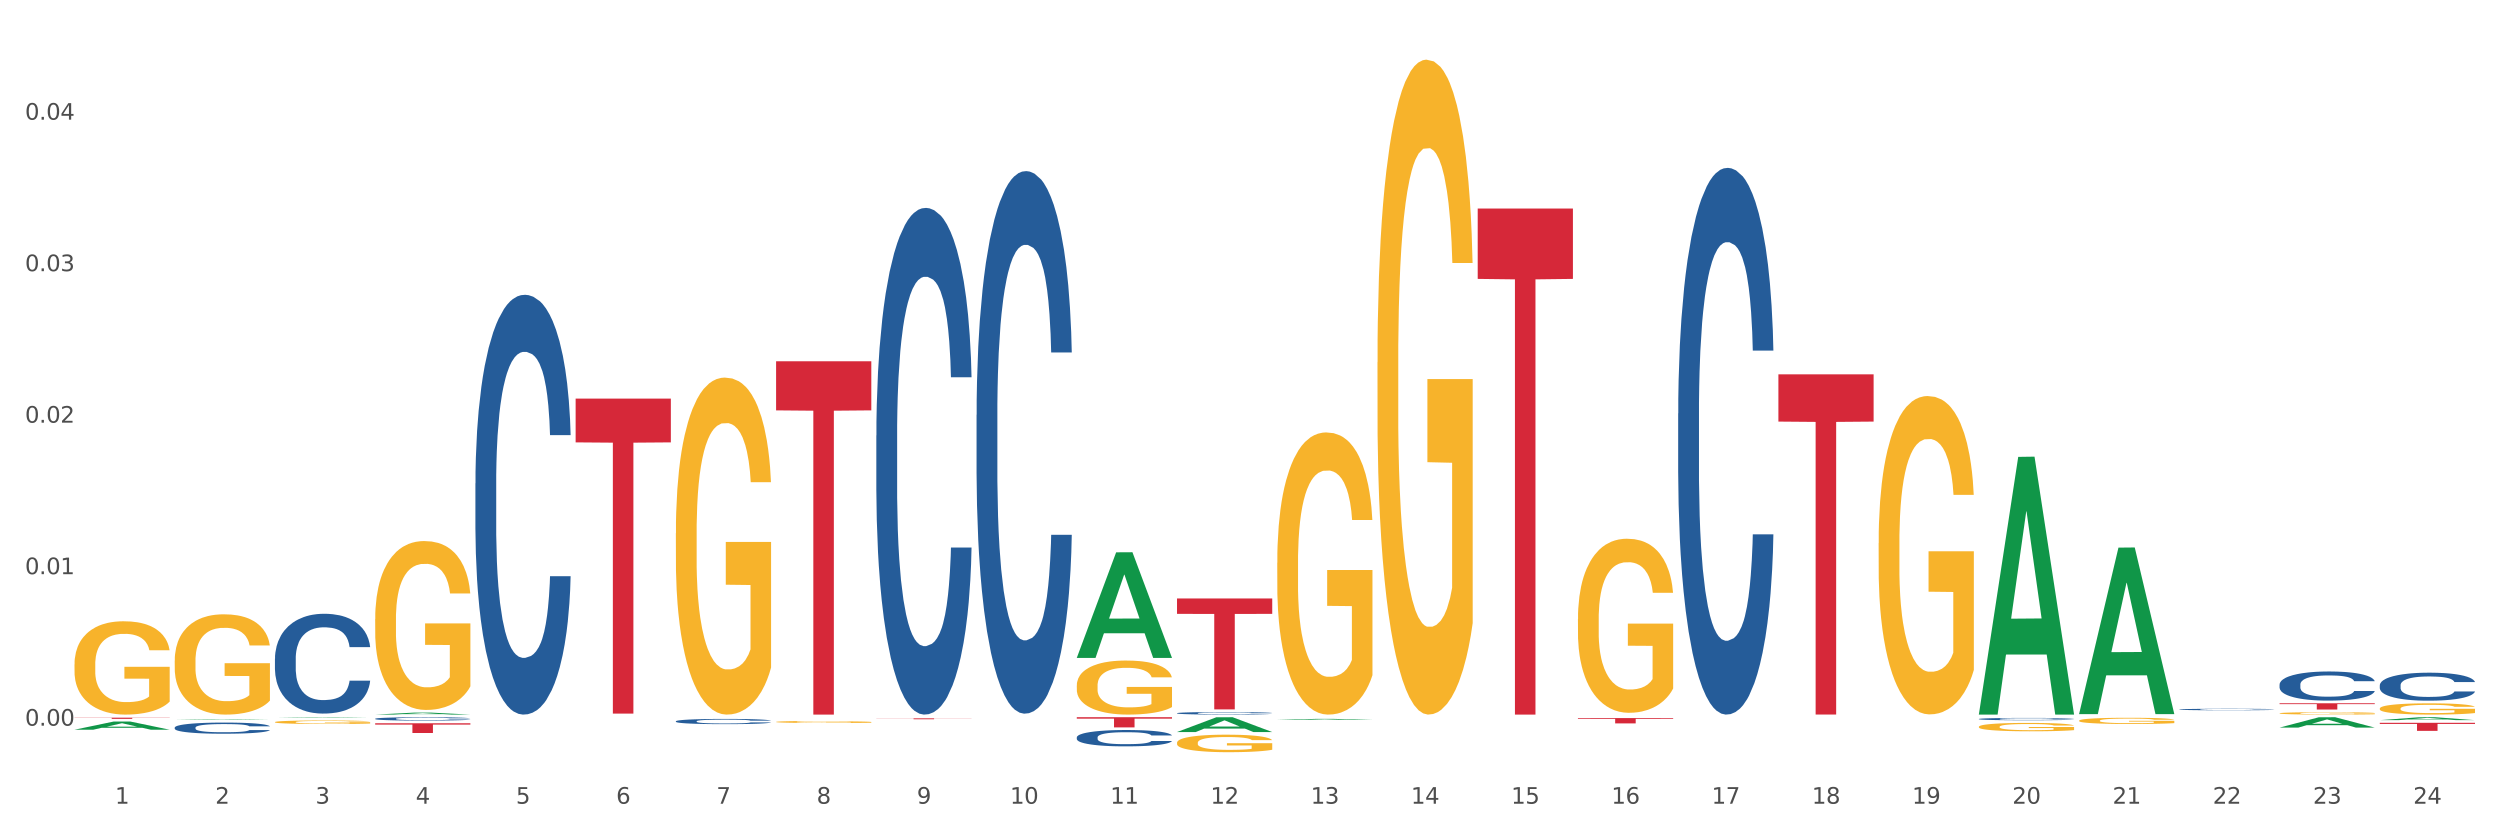 <?xml version="1.0" encoding="utf-8" standalone="no"?>
<!DOCTYPE svg PUBLIC "-//W3C//DTD SVG 1.1//EN"
  "http://www.w3.org/Graphics/SVG/1.1/DTD/svg11.dtd">
<svg xmlns:xlink="http://www.w3.org/1999/xlink" width="1080pt" height="360pt" viewBox="0 0 1080 360" xmlns="http://www.w3.org/2000/svg" version="1.1">
 <rect x="0" y="0" width="1080" height="360" fill="#333333" stroke="none"/>
 <defs>
  <style type="text/css">*{stroke-linejoin: round; stroke-linecap: butt}</style>
 </defs>
 <g id="figure_1">
  <g id="patch_1">
   <path d="M 0 360 
L 1080 360 
L 1080 0 
L 0 0 
z
" style="fill: #ffffff; stroke: #ffffff; stroke-linejoin: miter"/>
  </g>
  <g id="axes_1">
   <g id="matplotlib.axis_1">
    <g id="xtick_1">
     <g id="text_1">
      <!-- 1 -->
      <g style="fill: #4d4d4d" transform="translate(49.688 347.204) scale(0.096 -0.096)">
       <defs>
        <path id="DejaVuSans-31" d="M 794 531 
L 1825 531 
L 1825 4091 
L 703 3866 
L 703 4441 
L 1819 4666 
L 2450 4666 
L 2450 531 
L 3481 531 
L 3481 0 
L 794 0 
L 794 531 
z
" transform="scale(0.016)"/>
       </defs>
       <use xlink:href="#DejaVuSans-31"/>
      </g>
     </g>
    </g>
    <g id="xtick_2">
     <g id="text_2">
      <!-- 2 -->
      <g style="fill: #4d4d4d" transform="translate(92.988 347.204) scale(0.096 -0.096)">
       <defs>
        <path id="DejaVuSans-32" d="M 1228 531 
L 3431 531 
L 3431 0 
L 469 0 
L 469 531 
Q 828 903 1448 1529 
Q 2069 2156 2228 2338 
Q 2531 2678 2651 2914 
Q 2772 3150 2772 3378 
Q 2772 3750 2511 3984 
Q 2250 4219 1831 4219 
Q 1534 4219 1204 4116 
Q 875 4013 500 3803 
L 500 4441 
Q 881 4594 1212 4672 
Q 1544 4750 1819 4750 
Q 2544 4750 2975 4387 
Q 3406 4025 3406 3419 
Q 3406 3131 3298 2873 
Q 3191 2616 2906 2266 
Q 2828 2175 2409 1742 
Q 1991 1309 1228 531 
z
" transform="scale(0.016)"/>
       </defs>
       <use xlink:href="#DejaVuSans-32"/>
      </g>
     </g>
    </g>
    <g id="xtick_3">
     <g id="text_3">
      <!-- 3 -->
      <g style="fill: #4d4d4d" transform="translate(136.287 347.204) scale(0.096 -0.096)">
       <defs>
        <path id="DejaVuSans-33" d="M 2597 2516 
Q 3050 2419 3304 2112 
Q 3559 1806 3559 1356 
Q 3559 666 3084 287 
Q 2609 -91 1734 -91 
Q 1441 -91 1130 -33 
Q 819 25 488 141 
L 488 750 
Q 750 597 1062 519 
Q 1375 441 1716 441 
Q 2309 441 2620 675 
Q 2931 909 2931 1356 
Q 2931 1769 2642 2001 
Q 2353 2234 1838 2234 
L 1294 2234 
L 1294 2753 
L 1863 2753 
Q 2328 2753 2575 2939 
Q 2822 3125 2822 3475 
Q 2822 3834 2567 4026 
Q 2313 4219 1838 4219 
Q 1578 4219 1281 4162 
Q 984 4106 628 3988 
L 628 4550 
Q 988 4650 1302 4700 
Q 1616 4750 1894 4750 
Q 2613 4750 3031 4423 
Q 3450 4097 3450 3541 
Q 3450 3153 3228 2886 
Q 3006 2619 2597 2516 
z
" transform="scale(0.016)"/>
       </defs>
       <use xlink:href="#DejaVuSans-33"/>
      </g>
     </g>
    </g>
    <g id="xtick_4">
     <g id="text_4">
      <!-- 4 -->
      <g style="fill: #4d4d4d" transform="translate(179.587 347.204) scale(0.096 -0.096)">
       <defs>
        <path id="DejaVuSans-34" d="M 2419 4116 
L 825 1625 
L 2419 1625 
L 2419 4116 
z
M 2253 4666 
L 3047 4666 
L 3047 1625 
L 3713 1625 
L 3713 1100 
L 3047 1100 
L 3047 0 
L 2419 0 
L 2419 1100 
L 313 1100 
L 313 1709 
L 2253 4666 
z
" transform="scale(0.016)"/>
       </defs>
       <use xlink:href="#DejaVuSans-34"/>
      </g>
     </g>
    </g>
    <g id="xtick_5">
     <g id="text_5">
      <!-- 5 -->
      <g style="fill: #4d4d4d" transform="translate(222.887 347.204) scale(0.096 -0.096)">
       <defs>
        <path id="DejaVuSans-35" d="M 691 4666 
L 3169 4666 
L 3169 4134 
L 1269 4134 
L 1269 2991 
Q 1406 3038 1543 3061 
Q 1681 3084 1819 3084 
Q 2600 3084 3056 2656 
Q 3513 2228 3513 1497 
Q 3513 744 3044 326 
Q 2575 -91 1722 -91 
Q 1428 -91 1123 -41 
Q 819 9 494 109 
L 494 744 
Q 775 591 1075 516 
Q 1375 441 1709 441 
Q 2250 441 2565 725 
Q 2881 1009 2881 1497 
Q 2881 1984 2565 2268 
Q 2250 2553 1709 2553 
Q 1456 2553 1204 2497 
Q 953 2441 691 2322 
L 691 4666 
z
" transform="scale(0.016)"/>
       </defs>
       <use xlink:href="#DejaVuSans-35"/>
      </g>
     </g>
    </g>
    <g id="xtick_6">
     <g id="text_6">
      <!-- 6 -->
      <g style="fill: #4d4d4d" transform="translate(266.186 347.204) scale(0.096 -0.096)">
       <defs>
        <path id="DejaVuSans-36" d="M 2113 2584 
Q 1688 2584 1439 2293 
Q 1191 2003 1191 1497 
Q 1191 994 1439 701 
Q 1688 409 2113 409 
Q 2538 409 2786 701 
Q 3034 994 3034 1497 
Q 3034 2003 2786 2293 
Q 2538 2584 2113 2584 
z
M 3366 4563 
L 3366 3988 
Q 3128 4100 2886 4159 
Q 2644 4219 2406 4219 
Q 1781 4219 1451 3797 
Q 1122 3375 1075 2522 
Q 1259 2794 1537 2939 
Q 1816 3084 2150 3084 
Q 2853 3084 3261 2657 
Q 3669 2231 3669 1497 
Q 3669 778 3244 343 
Q 2819 -91 2113 -91 
Q 1303 -91 875 529 
Q 447 1150 447 2328 
Q 447 3434 972 4092 
Q 1497 4750 2381 4750 
Q 2619 4750 2861 4703 
Q 3103 4656 3366 4563 
z
" transform="scale(0.016)"/>
       </defs>
       <use xlink:href="#DejaVuSans-36"/>
      </g>
     </g>
    </g>
    <g id="xtick_7">
     <g id="text_7">
      <!-- 7 -->
      <g style="fill: #4d4d4d" transform="translate(309.486 347.204) scale(0.096 -0.096)">
       <defs>
        <path id="DejaVuSans-37" d="M 525 4666 
L 3525 4666 
L 3525 4397 
L 1831 0 
L 1172 0 
L 2766 4134 
L 525 4134 
L 525 4666 
z
" transform="scale(0.016)"/>
       </defs>
       <use xlink:href="#DejaVuSans-37"/>
      </g>
     </g>
    </g>
    <g id="xtick_8">
     <g id="text_8">
      <!-- 8 -->
      <g style="fill: #4d4d4d" transform="translate(352.785 347.204) scale(0.096 -0.096)">
       <defs>
        <path id="DejaVuSans-38" d="M 2034 2216 
Q 1584 2216 1326 1975 
Q 1069 1734 1069 1313 
Q 1069 891 1326 650 
Q 1584 409 2034 409 
Q 2484 409 2743 651 
Q 3003 894 3003 1313 
Q 3003 1734 2745 1975 
Q 2488 2216 2034 2216 
z
M 1403 2484 
Q 997 2584 770 2862 
Q 544 3141 544 3541 
Q 544 4100 942 4425 
Q 1341 4750 2034 4750 
Q 2731 4750 3128 4425 
Q 3525 4100 3525 3541 
Q 3525 3141 3298 2862 
Q 3072 2584 2669 2484 
Q 3125 2378 3379 2068 
Q 3634 1759 3634 1313 
Q 3634 634 3220 271 
Q 2806 -91 2034 -91 
Q 1263 -91 848 271 
Q 434 634 434 1313 
Q 434 1759 690 2068 
Q 947 2378 1403 2484 
z
M 1172 3481 
Q 1172 3119 1398 2916 
Q 1625 2713 2034 2713 
Q 2441 2713 2670 2916 
Q 2900 3119 2900 3481 
Q 2900 3844 2670 4047 
Q 2441 4250 2034 4250 
Q 1625 4250 1398 4047 
Q 1172 3844 1172 3481 
z
" transform="scale(0.016)"/>
       </defs>
       <use xlink:href="#DejaVuSans-38"/>
      </g>
     </g>
    </g>
    <g id="xtick_9">
     <g id="text_9">
      <!-- 9 -->
      <g style="fill: #4d4d4d" transform="translate(396.085 347.204) scale(0.096 -0.096)">
       <defs>
        <path id="DejaVuSans-39" d="M 703 97 
L 703 672 
Q 941 559 1184 500 
Q 1428 441 1663 441 
Q 2288 441 2617 861 
Q 2947 1281 2994 2138 
Q 2813 1869 2534 1725 
Q 2256 1581 1919 1581 
Q 1219 1581 811 2004 
Q 403 2428 403 3163 
Q 403 3881 828 4315 
Q 1253 4750 1959 4750 
Q 2769 4750 3195 4129 
Q 3622 3509 3622 2328 
Q 3622 1225 3098 567 
Q 2575 -91 1691 -91 
Q 1453 -91 1209 -44 
Q 966 3 703 97 
z
M 1959 2075 
Q 2384 2075 2632 2365 
Q 2881 2656 2881 3163 
Q 2881 3666 2632 3958 
Q 2384 4250 1959 4250 
Q 1534 4250 1286 3958 
Q 1038 3666 1038 3163 
Q 1038 2656 1286 2365 
Q 1534 2075 1959 2075 
z
" transform="scale(0.016)"/>
       </defs>
       <use xlink:href="#DejaVuSans-39"/>
      </g>
     </g>
    </g>
    <g id="xtick_10">
     <g id="text_10">
      <!-- 10 -->
      <g style="fill: #4d4d4d" transform="translate(436.331 347.204) scale(0.096 -0.096)">
       <defs>
        <path id="DejaVuSans-30" d="M 2034 4250 
Q 1547 4250 1301 3770 
Q 1056 3291 1056 2328 
Q 1056 1369 1301 889 
Q 1547 409 2034 409 
Q 2525 409 2770 889 
Q 3016 1369 3016 2328 
Q 3016 3291 2770 3770 
Q 2525 4250 2034 4250 
z
M 2034 4750 
Q 2819 4750 3233 4129 
Q 3647 3509 3647 2328 
Q 3647 1150 3233 529 
Q 2819 -91 2034 -91 
Q 1250 -91 836 529 
Q 422 1150 422 2328 
Q 422 3509 836 4129 
Q 1250 4750 2034 4750 
z
" transform="scale(0.016)"/>
       </defs>
       <use xlink:href="#DejaVuSans-31"/>
       <use xlink:href="#DejaVuSans-30" transform="translate(63.623 0)"/>
      </g>
     </g>
    </g>
    <g id="xtick_11">
     <g id="text_11">
      <!-- 11 -->
      <g style="fill: #4d4d4d" transform="translate(479.63 347.204) scale(0.096 -0.096)">
       <use xlink:href="#DejaVuSans-31"/>
       <use xlink:href="#DejaVuSans-31" transform="translate(63.623 0)"/>
      </g>
     </g>
    </g>
    <g id="xtick_12">
     <g id="text_12">
      <!-- 12 -->
      <g style="fill: #4d4d4d" transform="translate(522.93 347.204) scale(0.096 -0.096)">
       <use xlink:href="#DejaVuSans-31"/>
       <use xlink:href="#DejaVuSans-32" transform="translate(63.623 0)"/>
      </g>
     </g>
    </g>
    <g id="xtick_13">
     <g id="text_13">
      <!-- 13 -->
      <g style="fill: #4d4d4d" transform="translate(566.229 347.204) scale(0.096 -0.096)">
       <use xlink:href="#DejaVuSans-31"/>
       <use xlink:href="#DejaVuSans-33" transform="translate(63.623 0)"/>
      </g>
     </g>
    </g>
    <g id="xtick_14">
     <g id="text_14">
      <!-- 14 -->
      <g style="fill: #4d4d4d" transform="translate(609.529 347.204) scale(0.096 -0.096)">
       <use xlink:href="#DejaVuSans-31"/>
       <use xlink:href="#DejaVuSans-34" transform="translate(63.623 0)"/>
      </g>
     </g>
    </g>
    <g id="xtick_15">
     <g id="text_15">
      <!-- 15 -->
      <g style="fill: #4d4d4d" transform="translate(652.828 347.204) scale(0.096 -0.096)">
       <use xlink:href="#DejaVuSans-31"/>
       <use xlink:href="#DejaVuSans-35" transform="translate(63.623 0)"/>
      </g>
     </g>
    </g>
    <g id="xtick_16">
     <g id="text_16">
      <!-- 16 -->
      <g style="fill: #4d4d4d" transform="translate(696.128 347.204) scale(0.096 -0.096)">
       <use xlink:href="#DejaVuSans-31"/>
       <use xlink:href="#DejaVuSans-36" transform="translate(63.623 0)"/>
      </g>
     </g>
    </g>
    <g id="xtick_17">
     <g id="text_17">
      <!-- 17 -->
      <g style="fill: #4d4d4d" transform="translate(739.428 347.204) scale(0.096 -0.096)">
       <use xlink:href="#DejaVuSans-31"/>
       <use xlink:href="#DejaVuSans-37" transform="translate(63.623 0)"/>
      </g>
     </g>
    </g>
    <g id="xtick_18">
     <g id="text_18">
      <!-- 18 -->
      <g style="fill: #4d4d4d" transform="translate(782.727 347.204) scale(0.096 -0.096)">
       <use xlink:href="#DejaVuSans-31"/>
       <use xlink:href="#DejaVuSans-38" transform="translate(63.623 0)"/>
      </g>
     </g>
    </g>
    <g id="xtick_19">
     <g id="text_19">
      <!-- 19 -->
      <g style="fill: #4d4d4d" transform="translate(826.027 347.204) scale(0.096 -0.096)">
       <use xlink:href="#DejaVuSans-31"/>
       <use xlink:href="#DejaVuSans-39" transform="translate(63.623 0)"/>
      </g>
     </g>
    </g>
    <g id="xtick_20">
     <g id="text_20">
      <!-- 20 -->
      <g style="fill: #4d4d4d" transform="translate(869.326 347.204) scale(0.096 -0.096)">
       <use xlink:href="#DejaVuSans-32"/>
       <use xlink:href="#DejaVuSans-30" transform="translate(63.623 0)"/>
      </g>
     </g>
    </g>
    <g id="xtick_21">
     <g id="text_21">
      <!-- 21 -->
      <g style="fill: #4d4d4d" transform="translate(912.626 347.204) scale(0.096 -0.096)">
       <use xlink:href="#DejaVuSans-32"/>
       <use xlink:href="#DejaVuSans-31" transform="translate(63.623 0)"/>
      </g>
     </g>
    </g>
    <g id="xtick_22">
     <g id="text_22">
      <!-- 22 -->
      <g style="fill: #4d4d4d" transform="translate(955.926 347.204) scale(0.096 -0.096)">
       <use xlink:href="#DejaVuSans-32"/>
       <use xlink:href="#DejaVuSans-32" transform="translate(63.623 0)"/>
      </g>
     </g>
    </g>
    <g id="xtick_23">
     <g id="text_23">
      <!-- 23 -->
      <g style="fill: #4d4d4d" transform="translate(999.225 347.204) scale(0.096 -0.096)">
       <use xlink:href="#DejaVuSans-32"/>
       <use xlink:href="#DejaVuSans-33" transform="translate(63.623 0)"/>
      </g>
     </g>
    </g>
    <g id="xtick_24">
     <g id="text_24">
      <!-- 24 -->
      <g style="fill: #4d4d4d" transform="translate(1042.525 347.204) scale(0.096 -0.096)">
       <use xlink:href="#DejaVuSans-32"/>
       <use xlink:href="#DejaVuSans-34" transform="translate(63.623 0)"/>
      </g>
     </g>
    </g>
    <g id="xtick_25"/>
    <g id="xtick_26"/>
    <g id="xtick_27"/>
    <g id="xtick_28"/>
    <g id="xtick_29"/>
    <g id="xtick_30"/>
    <g id="xtick_31"/>
    <g id="xtick_32"/>
    <g id="xtick_33"/>
    <g id="xtick_34"/>
    <g id="xtick_35"/>
    <g id="xtick_36"/>
    <g id="xtick_37"/>
    <g id="xtick_38"/>
    <g id="xtick_39"/>
    <g id="xtick_40"/>
    <g id="xtick_41"/>
    <g id="xtick_42"/>
    <g id="xtick_43"/>
    <g id="xtick_44"/>
    <g id="xtick_45"/>
    <g id="xtick_46"/>
    <g id="xtick_47"/>
   </g>
   <g id="matplotlib.axis_2">
    <g id="ytick_1">
     <g id="text_25">
      <!-- 0.00 -->
      <g style="fill: #4d4d4d" transform="translate(10.8 313.491) scale(0.096 -0.096)">
       <defs>
        <path id="DejaVuSans-2e" d="M 684 794 
L 1344 794 
L 1344 0 
L 684 0 
L 684 794 
z
" transform="scale(0.016)"/>
       </defs>
       <use xlink:href="#DejaVuSans-30"/>
       <use xlink:href="#DejaVuSans-2e" transform="translate(63.623 0)"/>
       <use xlink:href="#DejaVuSans-30" transform="translate(95.41 0)"/>
       <use xlink:href="#DejaVuSans-30" transform="translate(159.033 0)"/>
      </g>
     </g>
    </g>
    <g id="ytick_2">
     <g id="text_26">
      <!-- 0.01 -->
      <g style="fill: #4d4d4d" transform="translate(10.8 248.046) scale(0.096 -0.096)">
       <use xlink:href="#DejaVuSans-30"/>
       <use xlink:href="#DejaVuSans-2e" transform="translate(63.623 0)"/>
       <use xlink:href="#DejaVuSans-30" transform="translate(95.41 0)"/>
       <use xlink:href="#DejaVuSans-31" transform="translate(159.033 0)"/>
      </g>
     </g>
    </g>
    <g id="ytick_3">
     <g id="text_27">
      <!-- 0.02 -->
      <g style="fill: #4d4d4d" transform="translate(10.8 182.6) scale(0.096 -0.096)">
       <use xlink:href="#DejaVuSans-30"/>
       <use xlink:href="#DejaVuSans-2e" transform="translate(63.623 0)"/>
       <use xlink:href="#DejaVuSans-30" transform="translate(95.41 0)"/>
       <use xlink:href="#DejaVuSans-32" transform="translate(159.033 0)"/>
      </g>
     </g>
    </g>
    <g id="ytick_4">
     <g id="text_28">
      <!-- 0.03 -->
      <g style="fill: #4d4d4d" transform="translate(10.8 117.155) scale(0.096 -0.096)">
       <use xlink:href="#DejaVuSans-30"/>
       <use xlink:href="#DejaVuSans-2e" transform="translate(63.623 0)"/>
       <use xlink:href="#DejaVuSans-30" transform="translate(95.41 0)"/>
       <use xlink:href="#DejaVuSans-33" transform="translate(159.033 0)"/>
      </g>
     </g>
    </g>
    <g id="ytick_5">
     <g id="text_29">
      <!-- 0.04 -->
      <g style="fill: #4d4d4d" transform="translate(10.8 51.71) scale(0.096 -0.096)">
       <use xlink:href="#DejaVuSans-30"/>
       <use xlink:href="#DejaVuSans-2e" transform="translate(63.623 0)"/>
       <use xlink:href="#DejaVuSans-30" transform="translate(95.41 0)"/>
       <use xlink:href="#DejaVuSans-34" transform="translate(159.033 0)"/>
      </g>
     </g>
    </g>
    <g id="ytick_6"/>
    <g id="ytick_7"/>
    <g id="ytick_8"/>
    <g id="ytick_9"/>
    <g id="ytick_10"/>
   </g>
   <g id="PolyCollection_1">
    <path d="M 32.175 315.235 
L 32.217 315.232 
L 49.18 311.692 
L 56.22 311.688 
L 73.31 315.242 
L 65.167 315.242 
L 61.478 314.414 
L 43.964 314.414 
L 43.837 314.428 
L 40.275 315.242 
L 32.175 315.242 
L 32.175 315.235 
L 46.169 313.921 
L 59.273 313.917 
L 52.785 312.446 
L 52.7 312.439 
L 52.615 312.449 
L 46.127 313.917 
L 46.169 313.921 
L 32.175 315.235 
z
" clip-path="url(#pace395183b)" style="fill: #109648"/>
    <path d="M 75.475 311.012 
L 75.517 311.012 
L 92.48 310.746 
L 99.519 310.746 
L 116.609 311.013 
L 108.467 311.013 
L 104.778 310.951 
L 87.264 310.951 
L 87.136 310.952 
L 83.574 311.013 
L 75.475 311.013 
L 75.475 311.012 
L 89.469 310.914 
L 102.573 310.913 
L 96.084 310.803 
L 95.999 310.802 
L 95.915 310.803 
L 89.426 310.913 
L 89.469 310.914 
L 75.475 311.012 
z
" clip-path="url(#pace395183b)" style="fill: #109648"/>
    <path d="M 118.774 310.104 
L 118.817 310.103 
L 135.779 309.844 
L 142.819 309.844 
L 159.909 310.104 
L 151.767 310.104 
L 148.077 310.043 
L 130.563 310.043 
L 130.436 310.044 
L 126.874 310.104 
L 118.774 310.104 
L 118.774 310.104 
L 132.768 310.007 
L 145.872 310.007 
L 139.384 309.899 
L 139.299 309.899 
L 139.214 309.9 
L 132.726 310.007 
L 132.768 310.007 
L 118.774 310.104 
z
" clip-path="url(#pace395183b)" style="fill: #109648"/>
    <path d="M 162.074 308.706 
L 162.116 308.705 
L 179.079 307.835 
L 186.118 307.835 
L 203.208 308.707 
L 195.066 308.707 
L 191.377 308.504 
L 173.863 308.504 
L 173.736 308.507 
L 170.173 308.707 
L 162.074 308.707 
L 162.074 308.706 
L 176.068 308.383 
L 189.172 308.382 
L 182.683 308.021 
L 182.599 308.019 
L 182.514 308.021 
L 176.026 308.382 
L 176.068 308.383 
L 162.074 308.706 
z
" clip-path="url(#pace395183b)" style="fill: #109648"/>
    <path d="M 984.766 314.318 
L 984.808 314.314 
L 1001.771 309.848 
L 1008.81 309.844 
L 1025.9 314.327 
L 1017.758 314.327 
L 1014.069 313.283 
L 996.555 313.283 
L 996.428 313.3 
L 992.866 314.327 
L 984.766 314.327 
L 984.766 314.318 
L 998.76 312.66 
L 1011.864 312.656 
L 1005.376 310.799 
L 1005.291 310.791 
L 1005.206 310.804 
L 998.718 312.656 
L 998.76 312.66 
L 984.766 314.318 
z
" clip-path="url(#pace395183b)" style="fill: #109648"/>
    <path d="M 898.167 308.361 
L 898.209 308.293 
L 915.172 236.572 
L 922.211 236.505 
L 939.301 308.496 
L 931.159 308.496 
L 927.47 291.732 
L 909.956 291.732 
L 909.829 292.002 
L 906.266 308.496 
L 898.167 308.496 
L 898.167 308.361 
L 912.161 281.728 
L 925.265 281.66 
L 918.776 251.849 
L 918.692 251.714 
L 918.607 251.917 
L 912.118 281.66 
L 912.161 281.728 
L 898.167 308.361 
z
" clip-path="url(#pace395183b)" style="fill: #109648"/>
    <path d="M 854.867 308.498 
L 854.909 308.394 
L 871.872 197.374 
L 878.912 197.27 
L 896.002 308.707 
L 887.86 308.707 
L 884.17 282.758 
L 866.656 282.758 
L 866.529 283.176 
L 862.967 308.707 
L 854.867 308.707 
L 854.867 308.498 
L 868.861 267.272 
L 881.965 267.167 
L 875.477 221.022 
L 875.392 220.813 
L 875.307 221.127 
L 868.819 267.167 
L 868.861 267.272 
L 854.867 308.498 
z
" clip-path="url(#pace395183b)" style="fill: #109648"/>
    <path d="M 551.77 311.031 
L 551.812 311.03 
L 568.775 310.545 
L 575.815 310.545 
L 592.905 311.032 
L 584.762 311.032 
L 581.073 310.918 
L 563.559 310.918 
L 563.432 310.92 
L 559.87 311.032 
L 551.77 311.032 
L 551.77 311.031 
L 565.764 310.851 
L 578.868 310.85 
L 572.38 310.649 
L 572.295 310.648 
L 572.21 310.649 
L 565.722 310.85 
L 565.764 310.851 
L 551.77 311.031 
z
" clip-path="url(#pace395183b)" style="fill: #109648"/>
    <path d="M 508.47 316.232 
L 508.513 316.226 
L 525.476 309.85 
L 532.515 309.844 
L 549.605 316.244 
L 541.463 316.244 
L 537.774 314.753 
L 520.26 314.753 
L 520.132 314.777 
L 516.57 316.244 
L 508.47 316.244 
L 508.47 316.232 
L 522.465 313.864 
L 535.568 313.858 
L 529.08 311.208 
L 528.995 311.196 
L 528.91 311.214 
L 522.422 313.858 
L 522.465 313.864 
L 508.47 316.232 
z
" clip-path="url(#pace395183b)" style="fill: #109648"/>
    <path d="M 465.171 284.131 
L 465.213 284.088 
L 482.176 238.603 
L 489.215 238.56 
L 506.305 284.217 
L 498.163 284.217 
L 494.474 273.585 
L 476.96 273.585 
L 476.833 273.756 
L 473.271 284.217 
L 465.171 284.217 
L 465.171 284.131 
L 479.165 267.24 
L 492.269 267.197 
L 485.781 248.292 
L 485.696 248.206 
L 485.611 248.335 
L 479.123 267.197 
L 479.165 267.24 
L 465.171 284.131 
z
" clip-path="url(#pace395183b)" style="fill: #109648"/>
    <path d="M 1028.065 311.107 
L 1028.108 311.106 
L 1045.071 309.845 
L 1052.11 309.844 
L 1069.2 311.11 
L 1061.058 311.11 
L 1057.369 310.815 
L 1039.854 310.815 
L 1039.727 310.82 
L 1036.165 311.11 
L 1028.065 311.11 
L 1028.065 311.107 
L 1042.06 310.639 
L 1055.163 310.638 
L 1048.675 310.114 
L 1048.59 310.111 
L 1048.505 310.115 
L 1042.017 310.638 
L 1042.06 310.639 
L 1028.065 311.107 
z
" clip-path="url(#pace395183b)" style="fill: #109648"/>
    <path d="M 681.669 310.216 
L 722.803 310.216 
L 722.803 310.535 
L 706.622 310.537 
L 706.622 312.51 
L 697.752 312.51 
L 697.752 310.537 
L 681.669 310.535 
L 681.669 310.218 
L 681.669 310.216 
z
" clip-path="url(#pace395183b)" style="fill: #d62839"/>
    <path d="M 378.572 310.331 
L 419.706 310.331 
L 419.706 310.386 
L 403.525 310.387 
L 403.525 310.73 
L 394.655 310.73 
L 394.655 310.387 
L 378.572 310.386 
L 378.572 310.331 
L 378.572 310.331 
z
" clip-path="url(#pace395183b)" style="fill: #d62839"/>
    <path d="M 335.272 156.068 
L 376.407 156.068 
L 376.407 177.279 
L 360.226 177.423 
L 360.226 308.707 
L 351.356 308.707 
L 351.356 177.423 
L 335.272 177.279 
L 335.272 156.211 
L 335.272 156.068 
z
" clip-path="url(#pace395183b)" style="fill: #d62839"/>
    <path d="M 248.673 172.193 
L 289.808 172.193 
L 289.808 191.104 
L 273.627 191.232 
L 273.627 308.274 
L 264.756 308.274 
L 264.756 191.232 
L 248.673 191.104 
L 248.673 172.321 
L 248.673 172.193 
z
" clip-path="url(#pace395183b)" style="fill: #d62839"/>
    <path d="M 162.074 312.438 
L 203.208 312.438 
L 203.208 313.023 
L 187.027 313.026 
L 187.027 316.647 
L 178.157 316.647 
L 178.157 313.026 
L 162.074 313.023 
L 162.074 312.441 
L 162.074 312.438 
z
" clip-path="url(#pace395183b)" style="fill: #d62839"/>
    <path d="M 551.77 243.134 
L 551.819 243.023 
L 551.819 239.015 
L 551.916 235.563 
L 552.401 227.214 
L 553.13 220.311 
L 553.664 216.637 
L 554.198 213.631 
L 554.83 210.625 
L 555.607 207.508 
L 557.015 202.944 
L 557.889 200.606 
L 558.958 198.156 
L 560.9 194.594 
L 562.309 192.59 
L 563.766 190.92 
L 566.145 188.916 
L 567.699 188.025 
L 569.351 187.357 
L 571.342 186.912 
L 572.847 186.801 
L 576.15 187.135 
L 578.966 188.137 
L 580.326 188.916 
L 582.075 190.252 
L 582.997 191.143 
L 584.503 192.924 
L 586.057 195.262 
L 587.125 197.266 
L 588.728 201.051 
L 589.942 204.836 
L 591.059 209.512 
L 591.642 212.741 
L 592.079 215.747 
L 592.468 219.198 
L 592.856 224.653 
L 584.114 224.653 
L 583.774 220.756 
L 583.24 217.083 
L 582.463 213.52 
L 581.783 211.293 
L 580.618 208.51 
L 579.549 206.729 
L 578.432 205.393 
L 577.072 204.28 
L 576.004 203.723 
L 574.498 203.278 
L 571.536 203.389 
L 569.545 204.28 
L 568.185 205.393 
L 567.311 206.395 
L 566.534 207.508 
L 565.66 209.067 
L 564.64 211.405 
L 563.911 213.52 
L 563.183 216.192 
L 562.6 218.864 
L 562.066 221.981 
L 561.629 225.321 
L 561.289 228.772 
L 560.997 233.003 
L 560.755 240.017 
L 560.755 255.269 
L 560.852 258.72 
L 561.094 263.285 
L 561.386 266.736 
L 561.872 270.855 
L 562.309 273.638 
L 563.134 277.646 
L 564.057 280.986 
L 564.785 283.101 
L 565.514 284.883 
L 566.777 287.332 
L 568.185 289.336 
L 569.399 290.561 
L 571.05 291.674 
L 572.167 292.119 
L 573.139 292.342 
L 575.518 292.342 
L 577.218 292.008 
L 579.112 291.229 
L 580.569 290.227 
L 581.783 289.002 
L 583.143 286.998 
L 584.017 285.105 
L 584.017 261.837 
L 573.333 261.726 
L 573.333 246.251 
L 592.905 246.251 
L 592.905 291.674 
L 592.079 294.012 
L 591.156 296.127 
L 590.185 298.02 
L 588.728 300.358 
L 586.98 302.584 
L 585.426 304.143 
L 583.774 305.479 
L 581.832 306.704 
L 579.306 307.817 
L 577.752 308.262 
L 575.81 308.596 
L 573.527 308.707 
L 571.536 308.485 
L 569.593 307.928 
L 567.554 306.926 
L 565.562 305.479 
L 564.057 304.032 
L 562.551 302.25 
L 560.949 299.912 
L 559.686 297.686 
L 558.715 295.682 
L 557.646 293.121 
L 556.481 289.781 
L 555.607 286.775 
L 554.83 283.658 
L 554.004 279.65 
L 553.421 276.199 
L 552.838 271.857 
L 552.498 268.629 
L 552.11 263.619 
L 551.819 256.605 
L 551.77 243.134 
z
" clip-path="url(#pace395183b)" style="fill: #f7b32b"/>
    <path d="M 595.07 156.509 
L 595.118 156.251 
L 595.118 146.948 
L 595.215 138.938 
L 595.701 119.558 
L 596.429 103.538 
L 596.964 95.01 
L 597.498 88.034 
L 598.129 81.057 
L 598.906 73.822 
L 600.315 63.227 
L 601.189 57.801 
L 602.257 52.116 
L 604.2 43.847 
L 605.608 39.196 
L 607.065 35.32 
L 609.445 30.669 
L 610.999 28.602 
L 612.65 27.051 
L 614.641 26.018 
L 616.147 25.759 
L 619.449 26.535 
L 622.266 28.86 
L 623.626 30.669 
L 625.374 33.77 
L 626.297 35.837 
L 627.802 39.971 
L 629.357 45.398 
L 630.425 50.049 
L 632.028 58.835 
L 633.242 67.62 
L 634.359 78.473 
L 634.941 85.966 
L 635.379 92.943 
L 635.767 100.954 
L 636.156 113.615 
L 627.414 113.615 
L 627.074 104.571 
L 626.54 96.044 
L 625.763 87.775 
L 625.083 82.607 
L 623.917 76.147 
L 622.849 72.013 
L 621.732 68.912 
L 620.372 66.328 
L 619.304 65.036 
L 617.798 64.003 
L 614.836 64.261 
L 612.844 66.328 
L 611.485 68.912 
L 610.61 71.238 
L 609.833 73.822 
L 608.959 77.439 
L 607.939 82.866 
L 607.211 87.775 
L 606.482 93.977 
L 605.9 100.178 
L 605.365 107.413 
L 604.928 115.165 
L 604.588 123.176 
L 604.297 132.995 
L 604.054 149.274 
L 604.054 184.675 
L 604.151 192.685 
L 604.394 203.279 
L 604.685 211.29 
L 605.171 220.851 
L 605.608 227.31 
L 606.434 236.613 
L 607.357 244.365 
L 608.085 249.274 
L 608.813 253.409 
L 610.076 259.094 
L 611.485 263.745 
L 612.699 266.587 
L 614.35 269.171 
L 615.467 270.205 
L 616.438 270.721 
L 618.818 270.721 
L 620.518 269.946 
L 622.412 268.137 
L 623.869 265.812 
L 625.083 262.97 
L 626.443 258.318 
L 627.317 253.926 
L 627.317 199.92 
L 616.632 199.662 
L 616.632 163.744 
L 636.204 163.744 
L 636.204 269.171 
L 635.379 274.597 
L 634.456 279.507 
L 633.485 283.9 
L 632.028 289.326 
L 630.279 294.494 
L 628.725 298.112 
L 627.074 301.213 
L 625.131 304.055 
L 622.606 306.639 
L 621.052 307.672 
L 619.109 308.448 
L 616.827 308.706 
L 614.836 308.189 
L 612.893 306.897 
L 610.853 304.572 
L 608.862 301.213 
L 607.357 297.853 
L 605.851 293.719 
L 604.248 288.293 
L 602.986 283.125 
L 602.014 278.473 
L 600.946 272.53 
L 599.78 264.778 
L 598.906 257.802 
L 598.129 250.566 
L 597.304 241.264 
L 596.721 233.254 
L 596.138 223.176 
L 595.798 215.683 
L 595.41 204.055 
L 595.118 187.775 
L 595.07 156.509 
z
" clip-path="url(#pace395183b)" style="fill: #f7b32b"/>
    <path d="M 681.669 267.48 
L 681.717 267.411 
L 681.717 264.939 
L 681.814 262.81 
L 682.3 257.659 
L 683.029 253.4 
L 683.563 251.134 
L 684.097 249.28 
L 684.728 247.425 
L 685.505 245.502 
L 686.914 242.686 
L 687.788 241.244 
L 688.856 239.733 
L 690.799 237.535 
L 692.207 236.299 
L 693.664 235.269 
L 696.044 234.033 
L 697.598 233.483 
L 699.249 233.071 
L 701.24 232.796 
L 702.746 232.728 
L 706.048 232.934 
L 708.865 233.552 
L 710.225 234.033 
L 711.973 234.857 
L 712.896 235.406 
L 714.402 236.505 
L 715.956 237.947 
L 717.024 239.184 
L 718.627 241.519 
L 719.841 243.854 
L 720.958 246.739 
L 721.541 248.73 
L 721.978 250.585 
L 722.366 252.714 
L 722.755 256.079 
L 714.013 256.079 
L 713.673 253.675 
L 713.139 251.409 
L 712.362 249.211 
L 711.682 247.837 
L 710.516 246.12 
L 709.448 245.022 
L 708.331 244.197 
L 706.971 243.511 
L 705.903 243.167 
L 704.397 242.892 
L 701.435 242.961 
L 699.444 243.511 
L 698.084 244.197 
L 697.21 244.815 
L 696.433 245.502 
L 695.558 246.464 
L 694.538 247.906 
L 693.81 249.211 
L 693.082 250.859 
L 692.499 252.508 
L 691.965 254.431 
L 691.527 256.491 
L 691.187 258.62 
L 690.896 261.23 
L 690.653 265.557 
L 690.653 274.966 
L 690.75 277.095 
L 690.993 279.911 
L 691.285 282.04 
L 691.77 284.581 
L 692.207 286.298 
L 693.033 288.771 
L 693.956 290.831 
L 694.684 292.136 
L 695.413 293.235 
L 696.675 294.746 
L 698.084 295.982 
L 699.298 296.738 
L 700.949 297.424 
L 702.066 297.699 
L 703.037 297.837 
L 705.417 297.837 
L 707.117 297.631 
L 709.011 297.15 
L 710.468 296.532 
L 711.682 295.776 
L 713.042 294.54 
L 713.916 293.372 
L 713.916 279.018 
L 703.232 278.95 
L 703.232 269.403 
L 722.803 269.403 
L 722.803 297.424 
L 721.978 298.867 
L 721.055 300.172 
L 720.084 301.339 
L 718.627 302.782 
L 716.878 304.155 
L 715.324 305.117 
L 713.673 305.941 
L 711.731 306.696 
L 709.205 307.383 
L 707.651 307.658 
L 705.708 307.864 
L 703.426 307.933 
L 701.435 307.795 
L 699.492 307.452 
L 697.452 306.834 
L 695.461 305.941 
L 693.956 305.048 
L 692.45 303.949 
L 690.848 302.507 
L 689.585 301.133 
L 688.614 299.897 
L 687.545 298.317 
L 686.38 296.257 
L 685.505 294.403 
L 684.728 292.48 
L 683.903 290.007 
L 683.32 287.878 
L 682.737 285.199 
L 682.397 283.208 
L 682.009 280.117 
L 681.717 275.79 
L 681.669 267.48 
z
" clip-path="url(#pace395183b)" style="fill: #f7b32b"/>
    <path d="M 811.567 234.636 
L 811.616 234.511 
L 811.616 229.989 
L 811.713 226.095 
L 812.199 216.675 
L 812.927 208.887 
L 813.462 204.742 
L 813.996 201.351 
L 814.627 197.959 
L 815.404 194.442 
L 816.813 189.292 
L 817.687 186.655 
L 818.755 183.891 
L 820.698 179.872 
L 822.106 177.611 
L 823.563 175.727 
L 825.943 173.466 
L 827.497 172.461 
L 829.148 171.708 
L 831.139 171.205 
L 832.645 171.08 
L 835.947 171.456 
L 838.764 172.587 
L 840.124 173.466 
L 841.872 174.973 
L 842.795 175.978 
L 844.3 177.988 
L 845.854 180.626 
L 846.923 182.886 
L 848.525 187.157 
L 849.74 191.428 
L 850.857 196.703 
L 851.439 200.346 
L 851.876 203.737 
L 852.265 207.631 
L 852.654 213.786 
L 843.912 213.786 
L 843.572 209.389 
L 843.038 205.244 
L 842.261 201.225 
L 841.581 198.713 
L 840.415 195.573 
L 839.347 193.563 
L 838.23 192.056 
L 836.87 190.8 
L 835.801 190.172 
L 834.296 189.669 
L 831.333 189.795 
L 829.342 190.8 
L 827.982 192.056 
L 827.108 193.186 
L 826.331 194.442 
L 825.457 196.201 
L 824.437 198.838 
L 823.709 201.225 
L 822.98 204.24 
L 822.397 207.254 
L 821.863 210.771 
L 821.426 214.539 
L 821.086 218.433 
L 820.795 223.206 
L 820.552 231.119 
L 820.552 248.327 
L 820.649 252.221 
L 820.892 257.371 
L 821.183 261.265 
L 821.669 265.912 
L 822.106 269.052 
L 822.932 273.574 
L 823.854 277.342 
L 824.583 279.729 
L 825.311 281.739 
L 826.574 284.502 
L 827.982 286.763 
L 829.197 288.144 
L 830.848 289.4 
L 831.965 289.903 
L 832.936 290.154 
L 835.316 290.154 
L 837.016 289.777 
L 838.91 288.898 
L 840.367 287.768 
L 841.581 286.386 
L 842.941 284.125 
L 843.815 281.99 
L 843.815 255.738 
L 833.13 255.612 
L 833.13 238.153 
L 852.702 238.153 
L 852.702 289.4 
L 851.876 292.038 
L 850.954 294.425 
L 849.982 296.56 
L 848.525 299.198 
L 846.777 301.71 
L 845.223 303.468 
L 843.572 304.976 
L 841.629 306.357 
L 839.104 307.613 
L 837.55 308.116 
L 835.607 308.493 
L 833.325 308.618 
L 831.333 308.367 
L 829.391 307.739 
L 827.351 306.609 
L 825.36 304.976 
L 823.854 303.343 
L 822.349 301.333 
L 820.746 298.695 
L 819.484 296.183 
L 818.512 293.922 
L 817.444 291.033 
L 816.278 287.265 
L 815.404 283.874 
L 814.627 280.357 
L 813.801 275.835 
L 813.219 271.941 
L 812.636 267.043 
L 812.296 263.4 
L 811.907 257.748 
L 811.616 249.835 
L 811.567 234.636 
z
" clip-path="url(#pace395183b)" style="fill: #f7b32b"/>
    <path d="M 898.167 311.321 
L 898.215 311.318 
L 898.215 311.23 
L 898.312 311.154 
L 898.798 310.969 
L 899.526 310.817 
L 900.061 310.736 
L 900.595 310.669 
L 901.226 310.603 
L 902.003 310.534 
L 903.412 310.433 
L 904.286 310.382 
L 905.354 310.328 
L 907.297 310.249 
L 908.705 310.205 
L 910.162 310.168 
L 912.542 310.124 
L 914.096 310.104 
L 915.747 310.089 
L 917.738 310.079 
L 919.244 310.077 
L 922.546 310.084 
L 925.363 310.106 
L 926.723 310.124 
L 928.471 310.153 
L 929.394 310.173 
L 930.899 310.212 
L 932.454 310.264 
L 933.522 310.308 
L 935.125 310.392 
L 936.339 310.475 
L 937.456 310.578 
L 938.039 310.65 
L 938.476 310.716 
L 938.864 310.792 
L 939.253 310.913 
L 930.511 310.913 
L 930.171 310.827 
L 929.637 310.745 
L 928.86 310.667 
L 928.18 310.618 
L 927.014 310.556 
L 925.946 310.517 
L 924.829 310.487 
L 923.469 310.463 
L 922.401 310.451 
L 920.895 310.441 
L 917.933 310.443 
L 915.941 310.463 
L 914.582 310.487 
L 913.707 310.51 
L 912.93 310.534 
L 912.056 310.569 
L 911.036 310.62 
L 910.308 310.667 
L 909.579 310.726 
L 908.997 310.785 
L 908.462 310.854 
L 908.025 310.927 
L 907.685 311.004 
L 907.394 311.097 
L 907.151 311.252 
L 907.151 311.589 
L 907.248 311.665 
L 907.491 311.766 
L 907.783 311.842 
L 908.268 311.933 
L 908.705 311.994 
L 909.531 312.083 
L 910.454 312.156 
L 911.182 312.203 
L 911.911 312.242 
L 913.173 312.296 
L 914.582 312.341 
L 915.796 312.368 
L 917.447 312.392 
L 918.564 312.402 
L 919.535 312.407 
L 921.915 312.407 
L 923.615 312.4 
L 925.509 312.383 
L 926.966 312.36 
L 928.18 312.333 
L 929.54 312.289 
L 930.414 312.247 
L 930.414 311.734 
L 919.73 311.731 
L 919.73 311.389 
L 939.301 311.389 
L 939.301 312.392 
L 938.476 312.444 
L 937.553 312.491 
L 936.582 312.532 
L 935.125 312.584 
L 933.376 312.633 
L 931.822 312.668 
L 930.171 312.697 
L 928.228 312.724 
L 925.703 312.749 
L 924.149 312.759 
L 922.206 312.766 
L 919.924 312.768 
L 917.933 312.763 
L 915.99 312.751 
L 913.95 312.729 
L 911.959 312.697 
L 910.454 312.665 
L 908.948 312.626 
L 907.345 312.574 
L 906.083 312.525 
L 905.111 312.481 
L 904.043 312.424 
L 902.877 312.351 
L 902.003 312.284 
L 901.226 312.215 
L 900.401 312.127 
L 899.818 312.051 
L 899.235 311.955 
L 898.895 311.884 
L 898.507 311.773 
L 898.215 311.618 
L 898.167 311.321 
z
" clip-path="url(#pace395183b)" style="fill: #f7b32b"/>
    <path d="M 854.867 313.971 
L 854.916 313.968 
L 854.916 313.848 
L 855.013 313.746 
L 855.498 313.497 
L 856.227 313.292 
L 856.761 313.183 
L 857.295 313.093 
L 857.927 313.004 
L 858.704 312.911 
L 860.112 312.775 
L 860.986 312.706 
L 862.055 312.633 
L 863.997 312.527 
L 865.406 312.467 
L 866.863 312.417 
L 869.242 312.358 
L 870.796 312.331 
L 872.448 312.311 
L 874.439 312.298 
L 875.944 312.295 
L 879.247 312.305 
L 882.063 312.335 
L 883.423 312.358 
L 885.172 312.397 
L 886.094 312.424 
L 887.6 312.477 
L 889.154 312.547 
L 890.222 312.606 
L 891.825 312.719 
L 893.039 312.831 
L 894.156 312.971 
L 894.739 313.067 
L 895.176 313.156 
L 895.565 313.259 
L 895.953 313.421 
L 887.211 313.421 
L 886.871 313.305 
L 886.337 313.196 
L 885.56 313.09 
L 884.88 313.024 
L 883.715 312.941 
L 882.646 312.888 
L 881.529 312.848 
L 880.169 312.815 
L 879.101 312.798 
L 877.596 312.785 
L 874.633 312.788 
L 872.642 312.815 
L 871.282 312.848 
L 870.408 312.878 
L 869.631 312.911 
L 868.757 312.957 
L 867.737 313.027 
L 867.008 313.09 
L 866.28 313.169 
L 865.697 313.249 
L 865.163 313.342 
L 864.726 313.441 
L 864.386 313.544 
L 864.094 313.67 
L 863.852 313.878 
L 863.852 314.332 
L 863.949 314.435 
L 864.192 314.571 
L 864.483 314.673 
L 864.969 314.796 
L 865.406 314.879 
L 866.231 314.998 
L 867.154 315.097 
L 867.883 315.16 
L 868.611 315.213 
L 869.874 315.286 
L 871.282 315.346 
L 872.496 315.382 
L 874.147 315.415 
L 875.264 315.429 
L 876.236 315.435 
L 878.615 315.435 
L 880.315 315.425 
L 882.209 315.402 
L 883.666 315.372 
L 884.88 315.336 
L 886.24 315.276 
L 887.114 315.22 
L 887.114 314.528 
L 876.43 314.524 
L 876.43 314.064 
L 896.002 314.064 
L 896.002 315.415 
L 895.176 315.485 
L 894.253 315.548 
L 893.282 315.604 
L 891.825 315.674 
L 890.077 315.74 
L 888.523 315.787 
L 886.871 315.826 
L 884.929 315.863 
L 882.403 315.896 
L 880.849 315.909 
L 878.907 315.919 
L 876.624 315.922 
L 874.633 315.916 
L 872.69 315.899 
L 870.651 315.869 
L 868.66 315.826 
L 867.154 315.783 
L 865.649 315.73 
L 864.046 315.661 
L 862.783 315.594 
L 861.812 315.535 
L 860.743 315.459 
L 859.578 315.359 
L 858.704 315.27 
L 857.927 315.177 
L 857.101 315.058 
L 856.518 314.955 
L 855.935 314.826 
L 855.596 314.73 
L 855.207 314.581 
L 854.916 314.372 
L 854.867 313.971 
z
" clip-path="url(#pace395183b)" style="fill: #f7b32b"/>
    <path d="M 984.766 308.147 
L 984.814 308.146 
L 984.814 308.112 
L 984.912 308.082 
L 985.397 308.011 
L 986.126 307.952 
L 986.66 307.92 
L 987.194 307.895 
L 987.825 307.869 
L 988.602 307.842 
L 990.011 307.803 
L 990.885 307.783 
L 991.953 307.762 
L 993.896 307.732 
L 995.304 307.715 
L 996.761 307.7 
L 999.141 307.683 
L 1000.695 307.676 
L 1002.346 307.67 
L 1004.338 307.666 
L 1005.843 307.665 
L 1009.145 307.668 
L 1011.962 307.677 
L 1013.322 307.683 
L 1015.07 307.695 
L 1015.993 307.702 
L 1017.499 307.718 
L 1019.053 307.738 
L 1020.121 307.755 
L 1021.724 307.787 
L 1022.938 307.819 
L 1024.055 307.859 
L 1024.638 307.887 
L 1025.075 307.913 
L 1025.463 307.942 
L 1025.852 307.989 
L 1017.11 307.989 
L 1016.77 307.955 
L 1016.236 307.924 
L 1015.459 307.894 
L 1014.779 307.875 
L 1013.613 307.851 
L 1012.545 307.836 
L 1011.428 307.824 
L 1010.068 307.815 
L 1009 307.81 
L 1007.494 307.806 
L 1004.532 307.807 
L 1002.541 307.815 
L 1001.181 307.824 
L 1000.307 307.833 
L 999.53 307.842 
L 998.655 307.856 
L 997.636 307.876 
L 996.907 307.894 
L 996.179 307.916 
L 995.596 307.939 
L 995.062 307.966 
L 994.625 307.995 
L 994.285 308.024 
L 993.993 308.06 
L 993.75 308.12 
L 993.75 308.251 
L 993.847 308.28 
L 994.09 308.319 
L 994.382 308.349 
L 994.867 308.384 
L 995.304 308.408 
L 996.13 308.442 
L 997.053 308.47 
L 997.781 308.489 
L 998.51 308.504 
L 999.772 308.525 
L 1001.181 308.542 
L 1002.395 308.552 
L 1004.046 308.562 
L 1005.163 308.566 
L 1006.134 308.568 
L 1008.514 308.568 
L 1010.214 308.565 
L 1012.108 308.558 
L 1013.565 308.549 
L 1014.779 308.539 
L 1016.139 308.522 
L 1017.013 308.506 
L 1017.013 308.307 
L 1006.329 308.306 
L 1006.329 308.173 
L 1025.9 308.173 
L 1025.9 308.562 
L 1025.075 308.582 
L 1024.152 308.6 
L 1023.181 308.616 
L 1021.724 308.636 
L 1019.975 308.655 
L 1018.421 308.668 
L 1016.77 308.68 
L 1014.828 308.69 
L 1012.302 308.7 
L 1010.748 308.704 
L 1008.806 308.707 
L 1006.523 308.707 
L 1004.532 308.706 
L 1002.589 308.701 
L 1000.549 308.692 
L 998.558 308.68 
L 997.053 308.668 
L 995.547 308.652 
L 993.945 308.632 
L 992.682 308.613 
L 991.711 308.596 
L 990.642 308.574 
L 989.477 308.546 
L 988.602 308.52 
L 987.825 308.493 
L 987 308.459 
L 986.417 308.43 
L 985.834 308.392 
L 985.494 308.365 
L 985.106 308.322 
L 984.814 308.262 
L 984.766 308.147 
z
" clip-path="url(#pace395183b)" style="fill: #f7b32b"/>
    <path d="M 1028.065 306.088 
L 1028.114 306.083 
L 1028.114 305.923 
L 1028.211 305.785 
L 1028.697 305.452 
L 1029.425 305.176 
L 1029.959 305.029 
L 1030.494 304.909 
L 1031.125 304.789 
L 1031.902 304.665 
L 1033.31 304.482 
L 1034.185 304.389 
L 1035.253 304.291 
L 1037.196 304.149 
L 1038.604 304.069 
L 1040.061 304.002 
L 1042.441 303.922 
L 1043.995 303.886 
L 1045.646 303.86 
L 1047.637 303.842 
L 1049.143 303.837 
L 1052.445 303.851 
L 1055.262 303.891 
L 1056.622 303.922 
L 1058.37 303.975 
L 1059.293 304.011 
L 1060.798 304.082 
L 1062.352 304.176 
L 1063.421 304.256 
L 1065.023 304.407 
L 1066.238 304.558 
L 1067.355 304.745 
L 1067.937 304.874 
L 1068.374 304.994 
L 1068.763 305.132 
L 1069.151 305.35 
L 1060.41 305.35 
L 1060.07 305.194 
L 1059.536 305.047 
L 1058.759 304.905 
L 1058.079 304.816 
L 1056.913 304.705 
L 1055.845 304.634 
L 1054.728 304.58 
L 1053.368 304.536 
L 1052.299 304.514 
L 1050.794 304.496 
L 1047.831 304.5 
L 1045.84 304.536 
L 1044.48 304.58 
L 1043.606 304.62 
L 1042.829 304.665 
L 1041.955 304.727 
L 1040.935 304.82 
L 1040.207 304.905 
L 1039.478 305.012 
L 1038.895 305.118 
L 1038.361 305.243 
L 1037.924 305.376 
L 1037.584 305.514 
L 1037.293 305.683 
L 1037.05 305.963 
L 1037.05 306.573 
L 1037.147 306.711 
L 1037.39 306.893 
L 1037.681 307.031 
L 1038.167 307.195 
L 1038.604 307.307 
L 1039.43 307.467 
L 1040.352 307.6 
L 1041.081 307.685 
L 1041.809 307.756 
L 1043.072 307.854 
L 1044.48 307.934 
L 1045.695 307.983 
L 1047.346 308.027 
L 1048.463 308.045 
L 1049.434 308.054 
L 1051.814 308.054 
L 1053.513 308.04 
L 1055.408 308.009 
L 1056.864 307.969 
L 1058.079 307.92 
L 1059.438 307.84 
L 1060.313 307.765 
L 1060.313 306.835 
L 1049.628 306.831 
L 1049.628 306.212 
L 1069.2 306.212 
L 1069.2 308.027 
L 1068.374 308.12 
L 1067.452 308.205 
L 1066.48 308.281 
L 1065.023 308.374 
L 1063.275 308.463 
L 1061.721 308.525 
L 1060.07 308.579 
L 1058.127 308.627 
L 1055.602 308.672 
L 1054.048 308.69 
L 1052.105 308.703 
L 1049.823 308.707 
L 1047.831 308.699 
L 1045.889 308.676 
L 1043.849 308.636 
L 1041.858 308.579 
L 1040.352 308.521 
L 1038.847 308.45 
L 1037.244 308.356 
L 1035.982 308.267 
L 1035.01 308.187 
L 1033.942 308.085 
L 1032.776 307.951 
L 1031.902 307.831 
L 1031.125 307.707 
L 1030.299 307.547 
L 1029.717 307.409 
L 1029.134 307.235 
L 1028.794 307.106 
L 1028.405 306.906 
L 1028.114 306.626 
L 1028.065 306.088 
z
" clip-path="url(#pace395183b)" style="fill: #f7b32b"/>
    <path d="M 508.47 320.878 
L 508.519 320.871 
L 508.519 320.622 
L 508.616 320.408 
L 509.102 319.889 
L 509.83 319.461 
L 510.364 319.233 
L 510.899 319.046 
L 511.53 318.859 
L 512.307 318.666 
L 513.715 318.382 
L 514.59 318.237 
L 515.658 318.085 
L 517.601 317.864 
L 519.009 317.739 
L 520.466 317.636 
L 522.846 317.511 
L 524.4 317.456 
L 526.051 317.414 
L 528.042 317.387 
L 529.548 317.38 
L 532.85 317.401 
L 535.667 317.463 
L 537.027 317.511 
L 538.775 317.594 
L 539.698 317.65 
L 541.203 317.76 
L 542.757 317.905 
L 543.826 318.03 
L 545.428 318.265 
L 546.643 318.5 
L 547.76 318.79 
L 548.342 318.991 
L 548.779 319.177 
L 549.168 319.392 
L 549.556 319.73 
L 540.815 319.73 
L 540.475 319.488 
L 539.941 319.26 
L 539.164 319.039 
L 538.484 318.901 
L 537.318 318.728 
L 536.25 318.617 
L 535.133 318.534 
L 533.773 318.465 
L 532.704 318.431 
L 531.199 318.403 
L 528.236 318.41 
L 526.245 318.465 
L 524.885 318.534 
L 524.011 318.597 
L 523.234 318.666 
L 522.36 318.762 
L 521.34 318.908 
L 520.612 319.039 
L 519.883 319.205 
L 519.3 319.371 
L 518.766 319.564 
L 518.329 319.772 
L 517.989 319.986 
L 517.698 320.249 
L 517.455 320.684 
L 517.455 321.631 
L 517.552 321.846 
L 517.795 322.129 
L 518.086 322.343 
L 518.572 322.599 
L 519.009 322.772 
L 519.835 323.021 
L 520.757 323.228 
L 521.486 323.36 
L 522.214 323.47 
L 523.477 323.622 
L 524.885 323.747 
L 526.1 323.823 
L 527.751 323.892 
L 528.868 323.919 
L 529.839 323.933 
L 532.219 323.933 
L 533.918 323.913 
L 535.813 323.864 
L 537.269 323.802 
L 538.484 323.726 
L 539.843 323.601 
L 540.718 323.484 
L 540.718 322.039 
L 530.033 322.032 
L 530.033 321.071 
L 549.605 321.071 
L 549.605 323.892 
L 548.779 324.037 
L 547.857 324.168 
L 546.885 324.286 
L 545.428 324.431 
L 543.68 324.569 
L 542.126 324.666 
L 540.475 324.749 
L 538.532 324.825 
L 536.007 324.894 
L 534.453 324.922 
L 532.51 324.943 
L 530.228 324.95 
L 528.236 324.936 
L 526.294 324.901 
L 524.254 324.839 
L 522.263 324.749 
L 520.757 324.659 
L 519.252 324.549 
L 517.649 324.403 
L 516.387 324.265 
L 515.415 324.141 
L 514.347 323.982 
L 513.181 323.774 
L 512.307 323.588 
L 511.53 323.394 
L 510.704 323.145 
L 510.122 322.931 
L 509.539 322.661 
L 509.199 322.461 
L 508.81 322.15 
L 508.519 321.714 
L 508.47 320.878 
z
" clip-path="url(#pace395183b)" style="fill: #f7b32b"/>
    <path d="M 465.171 296.145 
L 465.219 296.124 
L 465.219 295.356 
L 465.317 294.695 
L 465.802 293.095 
L 466.531 291.773 
L 467.065 291.069 
L 467.599 290.493 
L 468.23 289.917 
L 469.007 289.32 
L 470.416 288.446 
L 471.29 287.998 
L 472.358 287.529 
L 474.301 286.846 
L 475.709 286.462 
L 477.166 286.142 
L 479.546 285.758 
L 481.1 285.588 
L 482.751 285.46 
L 484.743 285.374 
L 486.248 285.353 
L 489.55 285.417 
L 492.367 285.609 
L 493.727 285.758 
L 495.475 286.014 
L 496.398 286.185 
L 497.904 286.526 
L 499.458 286.974 
L 500.526 287.358 
L 502.129 288.083 
L 503.343 288.808 
L 504.46 289.704 
L 505.043 290.323 
L 505.48 290.898 
L 505.868 291.56 
L 506.257 292.605 
L 497.515 292.605 
L 497.175 291.858 
L 496.641 291.154 
L 495.864 290.472 
L 495.184 290.045 
L 494.018 289.512 
L 492.95 289.171 
L 491.833 288.915 
L 490.473 288.702 
L 489.405 288.595 
L 487.899 288.51 
L 484.937 288.531 
L 482.946 288.702 
L 481.586 288.915 
L 480.712 289.107 
L 479.935 289.32 
L 479.06 289.619 
L 478.041 290.067 
L 477.312 290.472 
L 476.584 290.984 
L 476.001 291.496 
L 475.467 292.093 
L 475.03 292.733 
L 474.69 293.394 
L 474.398 294.204 
L 474.155 295.548 
L 474.155 298.47 
L 474.252 299.131 
L 474.495 300.006 
L 474.787 300.667 
L 475.272 301.456 
L 475.709 301.989 
L 476.535 302.757 
L 477.458 303.397 
L 478.186 303.802 
L 478.915 304.143 
L 480.177 304.612 
L 481.586 304.996 
L 482.8 305.231 
L 484.451 305.444 
L 485.568 305.53 
L 486.539 305.572 
L 488.919 305.572 
L 490.619 305.508 
L 492.513 305.359 
L 493.97 305.167 
L 495.184 304.932 
L 496.544 304.548 
L 497.418 304.186 
L 497.418 299.728 
L 486.734 299.707 
L 486.734 296.742 
L 506.305 296.742 
L 506.305 305.444 
L 505.48 305.892 
L 504.557 306.297 
L 503.586 306.66 
L 502.129 307.108 
L 500.38 307.534 
L 498.826 307.833 
L 497.175 308.089 
L 495.233 308.324 
L 492.707 308.537 
L 491.153 308.622 
L 489.211 308.686 
L 486.928 308.707 
L 484.937 308.665 
L 482.994 308.558 
L 480.954 308.366 
L 478.963 308.089 
L 477.458 307.812 
L 475.952 307.47 
L 474.35 307.023 
L 473.087 306.596 
L 472.116 306.212 
L 471.047 305.722 
L 469.882 305.082 
L 469.007 304.506 
L 468.23 303.909 
L 467.405 303.141 
L 466.822 302.48 
L 466.239 301.648 
L 465.899 301.029 
L 465.511 300.07 
L 465.219 298.726 
L 465.171 296.145 
z
" clip-path="url(#pace395183b)" style="fill: #f7b32b"/>
    <path d="M 291.972 230.39 
L 292.021 230.257 
L 292.021 225.47 
L 292.118 221.348 
L 292.604 211.376 
L 293.332 203.132 
L 293.867 198.744 
L 294.401 195.154 
L 295.032 191.564 
L 295.809 187.841 
L 297.218 182.389 
L 298.092 179.597 
L 299.16 176.671 
L 301.103 172.417 
L 302.511 170.023 
L 303.968 168.029 
L 306.348 165.635 
L 307.902 164.572 
L 309.553 163.774 
L 311.544 163.242 
L 313.05 163.109 
L 316.352 163.508 
L 319.169 164.704 
L 320.529 165.635 
L 322.277 167.231 
L 323.2 168.295 
L 324.705 170.422 
L 326.259 173.214 
L 327.328 175.608 
L 328.931 180.129 
L 330.145 184.65 
L 331.262 190.234 
L 331.844 194.09 
L 332.281 197.68 
L 332.67 201.802 
L 333.059 208.318 
L 324.317 208.318 
L 323.977 203.664 
L 323.443 199.276 
L 322.666 195.021 
L 321.986 192.362 
L 320.82 189.037 
L 319.752 186.91 
L 318.635 185.314 
L 317.275 183.985 
L 316.206 183.32 
L 314.701 182.788 
L 311.738 182.921 
L 309.747 183.985 
L 308.387 185.314 
L 307.513 186.511 
L 306.736 187.841 
L 305.862 189.702 
L 304.842 192.495 
L 304.114 195.021 
L 303.385 198.212 
L 302.803 201.403 
L 302.268 205.126 
L 301.831 209.115 
L 301.491 213.237 
L 301.2 218.29 
L 300.957 226.667 
L 300.957 244.883 
L 301.054 249.005 
L 301.297 254.457 
L 301.588 258.579 
L 302.074 263.499 
L 302.511 266.823 
L 303.337 271.61 
L 304.259 275.599 
L 304.988 278.125 
L 305.716 280.253 
L 306.979 283.178 
L 308.387 285.571 
L 309.602 287.034 
L 311.253 288.364 
L 312.37 288.895 
L 313.341 289.161 
L 315.721 289.161 
L 317.421 288.762 
L 319.315 287.832 
L 320.772 286.635 
L 321.986 285.172 
L 323.346 282.779 
L 324.22 280.519 
L 324.22 252.728 
L 313.535 252.596 
L 313.535 234.113 
L 333.107 234.113 
L 333.107 288.364 
L 332.281 291.156 
L 331.359 293.682 
L 330.387 295.943 
L 328.931 298.735 
L 327.182 301.394 
L 325.628 303.256 
L 323.977 304.851 
L 322.034 306.314 
L 319.509 307.644 
L 317.955 308.176 
L 316.012 308.575 
L 313.73 308.707 
L 311.738 308.442 
L 309.796 307.777 
L 307.756 306.58 
L 305.765 304.851 
L 304.259 303.123 
L 302.754 300.995 
L 301.151 298.203 
L 299.889 295.544 
L 298.917 293.15 
L 297.849 290.092 
L 296.683 286.103 
L 295.809 282.513 
L 295.032 278.79 
L 294.206 274.003 
L 293.624 269.881 
L 293.041 264.695 
L 292.701 260.839 
L 292.312 254.856 
L 292.021 246.479 
L 291.972 230.39 
z
" clip-path="url(#pace395183b)" style="fill: #f7b32b"/>
    <path d="M 335.272 311.862 
L 335.321 311.861 
L 335.321 311.833 
L 335.418 311.809 
L 335.903 311.75 
L 336.632 311.702 
L 337.166 311.676 
L 337.7 311.655 
L 338.332 311.634 
L 339.109 311.612 
L 340.517 311.58 
L 341.391 311.563 
L 342.46 311.546 
L 344.402 311.521 
L 345.811 311.507 
L 347.268 311.495 
L 349.647 311.481 
L 351.201 311.475 
L 352.853 311.47 
L 354.844 311.467 
L 356.349 311.466 
L 359.652 311.468 
L 362.469 311.475 
L 363.828 311.481 
L 365.577 311.49 
L 366.499 311.497 
L 368.005 311.509 
L 369.559 311.525 
L 370.627 311.54 
L 372.23 311.566 
L 373.444 311.593 
L 374.561 311.626 
L 375.144 311.648 
L 375.581 311.67 
L 375.97 311.694 
L 376.358 311.732 
L 367.616 311.732 
L 367.276 311.705 
L 366.742 311.679 
L 365.965 311.654 
L 365.285 311.638 
L 364.12 311.619 
L 363.051 311.606 
L 361.934 311.597 
L 360.574 311.589 
L 359.506 311.585 
L 358.001 311.582 
L 355.038 311.583 
L 353.047 311.589 
L 351.687 311.597 
L 350.813 311.604 
L 350.036 311.612 
L 349.162 311.623 
L 348.142 311.639 
L 347.413 311.654 
L 346.685 311.673 
L 346.102 311.691 
L 345.568 311.713 
L 345.131 311.737 
L 344.791 311.761 
L 344.499 311.791 
L 344.257 311.84 
L 344.257 311.947 
L 344.354 311.972 
L 344.597 312.004 
L 344.888 312.028 
L 345.374 312.057 
L 345.811 312.077 
L 346.636 312.105 
L 347.559 312.128 
L 348.288 312.143 
L 349.016 312.156 
L 350.279 312.173 
L 351.687 312.187 
L 352.901 312.196 
L 354.552 312.203 
L 355.669 312.207 
L 356.641 312.208 
L 359.02 312.208 
L 360.72 312.206 
L 362.614 312.2 
L 364.071 312.193 
L 365.285 312.185 
L 366.645 312.171 
L 367.519 312.157 
L 367.519 311.994 
L 356.835 311.993 
L 356.835 311.884 
L 376.407 311.884 
L 376.407 312.203 
L 375.581 312.22 
L 374.658 312.235 
L 373.687 312.248 
L 372.23 312.264 
L 370.482 312.28 
L 368.928 312.291 
L 367.276 312.3 
L 365.334 312.309 
L 362.808 312.317 
L 361.254 312.32 
L 359.312 312.322 
L 357.029 312.323 
L 355.038 312.322 
L 353.095 312.318 
L 351.056 312.311 
L 349.065 312.3 
L 347.559 312.29 
L 346.054 312.278 
L 344.451 312.261 
L 343.188 312.246 
L 342.217 312.232 
L 341.148 312.214 
L 339.983 312.19 
L 339.109 312.169 
L 338.332 312.147 
L 337.506 312.119 
L 336.923 312.095 
L 336.341 312.064 
L 336.001 312.041 
L 335.612 312.006 
L 335.321 311.957 
L 335.272 311.862 
z
" clip-path="url(#pace395183b)" style="fill: #f7b32b"/>
    <path d="M 162.074 267.45 
L 162.122 267.384 
L 162.122 264.985 
L 162.219 262.919 
L 162.705 257.921 
L 163.434 253.79 
L 163.968 251.591 
L 164.502 249.792 
L 165.133 247.993 
L 165.91 246.127 
L 167.319 243.395 
L 168.193 241.996 
L 169.261 240.53 
L 171.204 238.397 
L 172.612 237.198 
L 174.069 236.198 
L 176.449 234.999 
L 178.003 234.466 
L 179.654 234.066 
L 181.645 233.8 
L 183.151 233.733 
L 186.453 233.933 
L 189.27 234.533 
L 190.63 234.999 
L 192.378 235.799 
L 193.301 236.332 
L 194.807 237.398 
L 196.361 238.797 
L 197.429 239.997 
L 199.032 242.262 
L 200.246 244.528 
L 201.363 247.326 
L 201.946 249.259 
L 202.383 251.058 
L 202.771 253.124 
L 203.16 256.389 
L 194.418 256.389 
L 194.078 254.057 
L 193.544 251.858 
L 192.767 249.725 
L 192.087 248.393 
L 190.921 246.727 
L 189.853 245.661 
L 188.736 244.861 
L 187.376 244.195 
L 186.308 243.861 
L 184.802 243.595 
L 181.84 243.662 
L 179.849 244.195 
L 178.489 244.861 
L 177.615 245.461 
L 176.838 246.127 
L 175.963 247.06 
L 174.943 248.459 
L 174.215 249.725 
L 173.487 251.325 
L 172.904 252.924 
L 172.37 254.79 
L 171.932 256.789 
L 171.592 258.854 
L 171.301 261.386 
L 171.058 265.584 
L 171.058 274.713 
L 171.155 276.779 
L 171.398 279.511 
L 171.69 281.577 
L 172.175 284.042 
L 172.612 285.708 
L 173.438 288.107 
L 174.361 290.106 
L 175.089 291.372 
L 175.818 292.438 
L 177.08 293.904 
L 178.489 295.104 
L 179.703 295.837 
L 181.354 296.503 
L 182.471 296.77 
L 183.442 296.903 
L 185.822 296.903 
L 187.522 296.703 
L 189.416 296.237 
L 190.873 295.637 
L 192.087 294.904 
L 193.447 293.704 
L 194.321 292.572 
L 194.321 278.645 
L 183.637 278.578 
L 183.637 269.316 
L 203.208 269.316 
L 203.208 296.503 
L 202.383 297.902 
L 201.46 299.168 
L 200.489 300.301 
L 199.032 301.701 
L 197.283 303.033 
L 195.729 303.966 
L 194.078 304.766 
L 192.136 305.499 
L 189.61 306.165 
L 188.056 306.432 
L 186.113 306.632 
L 183.831 306.698 
L 181.84 306.565 
L 179.897 306.232 
L 177.857 305.632 
L 175.866 304.766 
L 174.361 303.9 
L 172.855 302.833 
L 171.253 301.434 
L 169.99 300.101 
L 169.019 298.902 
L 167.95 297.369 
L 166.785 295.37 
L 165.91 293.571 
L 165.133 291.705 
L 164.308 289.307 
L 163.725 287.241 
L 163.142 284.642 
L 162.802 282.71 
L 162.414 279.711 
L 162.122 275.513 
L 162.074 267.45 
z
" clip-path="url(#pace395183b)" style="fill: #f7b32b"/>
    <path d="M 118.774 311.947 
L 118.823 311.945 
L 118.823 311.895 
L 118.92 311.852 
L 119.406 311.747 
L 120.134 311.661 
L 120.668 311.615 
L 121.202 311.577 
L 121.834 311.539 
L 122.611 311.5 
L 124.019 311.443 
L 124.893 311.413 
L 125.962 311.383 
L 127.904 311.338 
L 129.313 311.313 
L 130.77 311.292 
L 133.149 311.267 
L 134.704 311.256 
L 136.355 311.247 
L 138.346 311.242 
L 139.851 311.24 
L 143.154 311.245 
L 145.971 311.257 
L 147.33 311.267 
L 149.079 311.284 
L 150.001 311.295 
L 151.507 311.317 
L 153.061 311.346 
L 154.13 311.372 
L 155.732 311.419 
L 156.946 311.467 
L 158.063 311.525 
L 158.646 311.566 
L 159.083 311.603 
L 159.472 311.647 
L 159.86 311.715 
L 151.118 311.715 
L 150.779 311.666 
L 150.244 311.62 
L 149.467 311.575 
L 148.787 311.548 
L 147.622 311.513 
L 146.553 311.49 
L 145.436 311.474 
L 144.077 311.46 
L 143.008 311.453 
L 141.503 311.447 
L 138.54 311.448 
L 136.549 311.46 
L 135.189 311.474 
L 134.315 311.486 
L 133.538 311.5 
L 132.664 311.52 
L 131.644 311.549 
L 130.915 311.575 
L 130.187 311.609 
L 129.604 311.642 
L 129.07 311.682 
L 128.633 311.723 
L 128.293 311.767 
L 128.002 311.82 
L 127.759 311.908 
L 127.759 312.099 
L 127.856 312.142 
L 128.099 312.2 
L 128.39 312.243 
L 128.876 312.294 
L 129.313 312.329 
L 130.138 312.38 
L 131.061 312.421 
L 131.79 312.448 
L 132.518 312.47 
L 133.781 312.501 
L 135.189 312.526 
L 136.403 312.542 
L 138.054 312.556 
L 139.171 312.561 
L 140.143 312.564 
L 142.522 312.564 
L 144.222 312.56 
L 146.116 312.55 
L 147.573 312.537 
L 148.787 312.522 
L 150.147 312.497 
L 151.021 312.473 
L 151.021 312.181 
L 140.337 312.18 
L 140.337 311.986 
L 159.909 311.986 
L 159.909 312.556 
L 159.083 312.585 
L 158.16 312.611 
L 157.189 312.635 
L 155.732 312.664 
L 153.984 312.692 
L 152.43 312.712 
L 150.779 312.729 
L 148.836 312.744 
L 146.311 312.758 
L 144.756 312.764 
L 142.814 312.768 
L 140.531 312.769 
L 138.54 312.766 
L 136.598 312.759 
L 134.558 312.747 
L 132.567 312.729 
L 131.061 312.71 
L 129.556 312.688 
L 127.953 312.659 
L 126.69 312.631 
L 125.719 312.606 
L 124.651 312.574 
L 123.485 312.532 
L 122.611 312.494 
L 121.834 312.455 
L 121.008 312.405 
L 120.425 312.361 
L 119.843 312.307 
L 119.503 312.267 
L 119.114 312.204 
L 118.823 312.116 
L 118.774 311.947 
z
" clip-path="url(#pace395183b)" style="fill: #f7b32b"/>
    <path d="M 75.475 285.401 
L 75.523 285.361 
L 75.523 283.937 
L 75.62 282.71 
L 76.106 279.742 
L 76.834 277.289 
L 77.369 275.983 
L 77.903 274.915 
L 78.534 273.846 
L 79.311 272.739 
L 80.72 271.116 
L 81.594 270.285 
L 82.662 269.415 
L 84.605 268.148 
L 86.013 267.436 
L 87.47 266.843 
L 89.85 266.13 
L 91.404 265.814 
L 93.055 265.576 
L 95.046 265.418 
L 96.552 265.379 
L 99.854 265.497 
L 102.671 265.853 
L 104.031 266.13 
L 105.779 266.605 
L 106.702 266.922 
L 108.207 267.555 
L 109.762 268.386 
L 110.83 269.098 
L 112.433 270.443 
L 113.647 271.789 
L 114.764 273.451 
L 115.346 274.598 
L 115.784 275.667 
L 116.172 276.893 
L 116.561 278.832 
L 107.819 278.832 
L 107.479 277.447 
L 106.945 276.142 
L 106.168 274.875 
L 105.488 274.084 
L 104.322 273.095 
L 103.254 272.462 
L 102.137 271.987 
L 100.777 271.591 
L 99.709 271.393 
L 98.203 271.235 
L 95.241 271.274 
L 93.249 271.591 
L 91.89 271.987 
L 91.015 272.343 
L 90.238 272.739 
L 89.364 273.293 
L 88.344 274.123 
L 87.616 274.875 
L 86.887 275.825 
L 86.305 276.775 
L 85.77 277.883 
L 85.333 279.07 
L 84.993 280.296 
L 84.702 281.8 
L 84.459 284.293 
L 84.459 289.714 
L 84.556 290.941 
L 84.799 292.563 
L 85.09 293.79 
L 85.576 295.254 
L 86.013 296.243 
L 86.839 297.668 
L 87.762 298.855 
L 88.49 299.606 
L 89.218 300.24 
L 90.481 301.11 
L 91.89 301.822 
L 93.104 302.258 
L 94.755 302.653 
L 95.872 302.812 
L 96.843 302.891 
L 99.223 302.891 
L 100.923 302.772 
L 102.817 302.495 
L 104.274 302.139 
L 105.488 301.704 
L 106.848 300.991 
L 107.722 300.319 
L 107.722 292.049 
L 97.037 292.009 
L 97.037 286.509 
L 116.609 286.509 
L 116.609 302.653 
L 115.784 303.484 
L 114.861 304.236 
L 113.89 304.909 
L 112.433 305.74 
L 110.684 306.531 
L 109.13 307.085 
L 107.479 307.56 
L 105.536 307.995 
L 103.011 308.391 
L 101.457 308.549 
L 99.514 308.668 
L 97.232 308.707 
L 95.241 308.628 
L 93.298 308.431 
L 91.258 308.074 
L 89.267 307.56 
L 87.762 307.046 
L 86.256 306.412 
L 84.653 305.581 
L 83.391 304.79 
L 82.419 304.078 
L 81.351 303.168 
L 80.185 301.981 
L 79.311 300.912 
L 78.534 299.804 
L 77.709 298.38 
L 77.126 297.153 
L 76.543 295.61 
L 76.203 294.462 
L 75.815 292.682 
L 75.523 290.189 
L 75.475 285.401 
z
" clip-path="url(#pace395183b)" style="fill: #f7b32b"/>
    <path d="M 32.175 287.019 
L 32.224 286.983 
L 32.224 285.657 
L 32.321 284.516 
L 32.806 281.754 
L 33.535 279.471 
L 34.069 278.256 
L 34.603 277.262 
L 35.235 276.267 
L 36.012 275.236 
L 37.42 273.727 
L 38.294 272.953 
L 39.363 272.143 
L 41.305 270.965 
L 42.714 270.302 
L 44.171 269.75 
L 46.55 269.087 
L 48.104 268.793 
L 49.756 268.572 
L 51.747 268.424 
L 53.252 268.388 
L 56.555 268.498 
L 59.371 268.829 
L 60.731 269.087 
L 62.48 269.529 
L 63.402 269.824 
L 64.908 270.413 
L 66.462 271.186 
L 67.53 271.849 
L 69.133 273.101 
L 70.347 274.353 
L 71.464 275.899 
L 72.047 276.967 
L 72.484 277.961 
L 72.873 279.103 
L 73.261 280.907 
L 64.519 280.907 
L 64.179 279.618 
L 63.645 278.403 
L 62.868 277.225 
L 62.188 276.488 
L 61.023 275.568 
L 59.954 274.979 
L 58.837 274.537 
L 57.477 274.169 
L 56.409 273.984 
L 54.903 273.837 
L 51.941 273.874 
L 49.95 274.169 
L 48.59 274.537 
L 47.716 274.868 
L 46.939 275.236 
L 46.065 275.752 
L 45.045 276.525 
L 44.316 277.225 
L 43.588 278.109 
L 43.005 278.992 
L 42.471 280.023 
L 42.034 281.128 
L 41.694 282.269 
L 41.402 283.669 
L 41.16 285.988 
L 41.16 291.033 
L 41.257 292.174 
L 41.499 293.684 
L 41.791 294.826 
L 42.277 296.188 
L 42.714 297.109 
L 43.539 298.434 
L 44.462 299.539 
L 45.19 300.238 
L 45.919 300.828 
L 47.182 301.638 
L 48.59 302.3 
L 49.804 302.706 
L 51.455 303.074 
L 52.572 303.221 
L 53.544 303.295 
L 55.923 303.295 
L 57.623 303.184 
L 59.517 302.926 
L 60.974 302.595 
L 62.188 302.19 
L 63.548 301.527 
L 64.422 300.901 
L 64.422 293.205 
L 53.738 293.169 
L 53.738 288.05 
L 73.31 288.05 
L 73.31 303.074 
L 72.484 303.847 
L 71.561 304.547 
L 70.59 305.173 
L 69.133 305.946 
L 67.385 306.682 
L 65.831 307.198 
L 64.179 307.64 
L 62.237 308.045 
L 59.711 308.413 
L 58.157 308.56 
L 56.215 308.671 
L 53.932 308.707 
L 51.941 308.634 
L 49.998 308.45 
L 47.959 308.118 
L 45.967 307.64 
L 44.462 307.161 
L 42.956 306.572 
L 41.354 305.799 
L 40.091 305.062 
L 39.12 304.399 
L 38.051 303.552 
L 36.886 302.448 
L 36.012 301.454 
L 35.235 300.423 
L 34.409 299.097 
L 33.826 297.955 
L 33.243 296.519 
L 32.903 295.452 
L 32.515 293.795 
L 32.224 291.475 
L 32.175 287.019 
z
" clip-path="url(#pace395183b)" style="fill: #f7b32b"/>
    <path d="M 32.175 310.033 
L 73.31 310.033 
L 73.31 310.105 
L 57.129 310.106 
L 57.129 310.552 
L 48.258 310.552 
L 48.258 310.106 
L 32.175 310.105 
L 32.175 310.033 
L 32.175 310.033 
z
" clip-path="url(#pace395183b)" style="fill: #d62839"/>
    <path d="M 984.766 303.805 
L 1025.9 303.805 
L 1025.9 304.184 
L 1009.72 304.186 
L 1009.72 306.529 
L 1000.849 306.529 
L 1000.849 304.186 
L 984.766 304.184 
L 984.766 303.808 
L 984.766 303.805 
z
" clip-path="url(#pace395183b)" style="fill: #d62839"/>
    <path d="M 1028.065 312.246 
L 1069.2 312.246 
L 1069.2 312.732 
L 1053.019 312.736 
L 1053.019 315.746 
L 1044.149 315.746 
L 1044.149 312.736 
L 1028.065 312.732 
L 1028.065 312.249 
L 1028.065 312.246 
z
" clip-path="url(#pace395183b)" style="fill: #d62839"/>
    <path d="M 768.268 161.703 
L 809.403 161.703 
L 809.403 182.127 
L 793.222 182.265 
L 793.222 308.678 
L 784.351 308.678 
L 784.351 182.265 
L 768.268 182.127 
L 768.268 161.841 
L 768.268 161.703 
z
" clip-path="url(#pace395183b)" style="fill: #d62839"/>
    <path d="M 724.968 178.643 
L 725.017 178.427 
L 725.017 172.388 
L 725.163 164.191 
L 725.698 149.093 
L 726.378 137.661 
L 727.545 124.288 
L 728.177 118.679 
L 729.004 112.424 
L 730.706 102.287 
L 732.651 93.659 
L 734.012 88.913 
L 735.033 85.894 
L 737.318 80.501 
L 738.631 78.129 
L 739.993 76.187 
L 741.16 74.893 
L 743.104 73.383 
L 744.66 72.736 
L 746.459 72.521 
L 747.967 72.736 
L 749.96 73.599 
L 752.878 76.187 
L 753.996 77.697 
L 755.503 80.286 
L 757.059 83.737 
L 758.323 87.188 
L 759.782 92.149 
L 761.289 98.62 
L 762.748 106.816 
L 763.769 114.366 
L 764.596 122.346 
L 765.325 132.053 
L 765.86 142.622 
L 766.103 151.465 
L 757.205 151.465 
L 756.962 143.484 
L 756.476 134.857 
L 755.989 129.033 
L 755.455 124.288 
L 754.628 118.895 
L 753.899 115.444 
L 752.683 111.346 
L 751.565 108.757 
L 750.641 107.248 
L 749.523 105.953 
L 747.14 104.659 
L 745.438 104.659 
L 744.369 105.091 
L 743.056 106.169 
L 741.938 107.679 
L 740.625 110.267 
L 739.604 113.071 
L 738.583 116.738 
L 737.999 119.327 
L 737.124 124.072 
L 736.54 127.954 
L 735.763 134.641 
L 735.325 139.386 
L 734.547 151.681 
L 734.207 160.74 
L 734.061 166.995 
L 733.963 173.898 
L 733.963 207.546 
L 734.255 222.645 
L 734.498 229.116 
L 734.887 236.449 
L 735.617 245.94 
L 736.686 255.215 
L 737.805 261.901 
L 738.728 266 
L 739.604 269.019 
L 740.479 271.392 
L 741.549 273.549 
L 742.424 274.843 
L 743.737 276.137 
L 745.293 276.785 
L 746.508 276.785 
L 748.988 275.706 
L 750.106 274.628 
L 751.176 273.118 
L 752.343 270.745 
L 753.267 268.157 
L 753.801 266.215 
L 754.677 262.117 
L 755.357 257.803 
L 755.941 252.842 
L 756.33 248.528 
L 756.767 242.057 
L 757.108 234.724 
L 757.205 230.841 
L 766.103 230.841 
L 765.908 238.606 
L 765.568 246.156 
L 764.887 256.293 
L 764.353 262.117 
L 763.526 269.235 
L 762.651 275.275 
L 761.435 281.961 
L 760.317 286.922 
L 759.15 291.236 
L 757.886 295.119 
L 755.6 300.511 
L 754.774 302.021 
L 753.023 304.609 
L 751.662 306.119 
L 749.669 307.629 
L 747.626 308.492 
L 745.487 308.707 
L 743.591 308.276 
L 741.5 306.982 
L 740.187 305.688 
L 738.728 303.746 
L 737.027 300.727 
L 735.422 297.06 
L 733.915 292.746 
L 732.505 287.785 
L 731.192 282.177 
L 729.49 272.902 
L 728.226 263.843 
L 727.302 255.431 
L 726.67 248.313 
L 726.038 239.253 
L 725.698 232.998 
L 725.163 217.9 
L 724.968 203.879 
L 724.968 178.643 
z
" clip-path="url(#pace395183b)" style="fill: #255c99"/>
    <path d="M 854.867 310.597 
L 854.916 310.596 
L 854.916 310.57 
L 855.062 310.535 
L 855.596 310.47 
L 856.277 310.42 
L 857.444 310.363 
L 858.076 310.339 
L 858.903 310.312 
L 860.605 310.268 
L 862.549 310.231 
L 863.911 310.21 
L 864.932 310.197 
L 867.217 310.174 
L 868.53 310.164 
L 869.891 310.155 
L 871.058 310.15 
L 873.003 310.143 
L 874.559 310.14 
L 876.358 310.139 
L 877.865 310.14 
L 879.859 310.144 
L 882.776 310.155 
L 883.895 310.162 
L 885.402 310.173 
L 886.958 310.188 
L 888.222 310.203 
L 889.681 310.224 
L 891.188 310.252 
L 892.647 310.287 
L 893.668 310.32 
L 894.494 310.354 
L 895.224 310.396 
L 895.759 310.442 
L 896.002 310.48 
L 887.104 310.48 
L 886.861 310.446 
L 886.374 310.408 
L 885.888 310.383 
L 885.353 310.363 
L 884.527 310.34 
L 883.797 310.325 
L 882.582 310.307 
L 881.464 310.296 
L 880.54 310.289 
L 879.421 310.284 
L 877.039 310.278 
L 875.337 310.278 
L 874.267 310.28 
L 872.955 310.285 
L 871.836 310.291 
L 870.524 310.302 
L 869.502 310.314 
L 868.481 310.33 
L 867.898 310.341 
L 867.023 310.362 
L 866.439 310.379 
L 865.661 310.407 
L 865.224 310.428 
L 864.446 310.481 
L 864.105 310.52 
L 863.959 310.547 
L 863.862 310.577 
L 863.862 310.722 
L 864.154 310.787 
L 864.397 310.815 
L 864.786 310.847 
L 865.515 310.888 
L 866.585 310.928 
L 867.703 310.956 
L 868.627 310.974 
L 869.502 310.987 
L 870.378 310.997 
L 871.447 311.007 
L 872.323 311.012 
L 873.635 311.018 
L 875.191 311.021 
L 876.407 311.021 
L 878.887 311.016 
L 880.005 311.011 
L 881.075 311.005 
L 882.242 310.995 
L 883.165 310.983 
L 883.7 310.975 
L 884.575 310.957 
L 885.256 310.939 
L 885.84 310.917 
L 886.229 310.899 
L 886.666 310.871 
L 887.007 310.839 
L 887.104 310.822 
L 896.002 310.822 
L 895.807 310.856 
L 895.467 310.889 
L 894.786 310.932 
L 894.251 310.957 
L 893.425 310.988 
L 892.549 311.014 
L 891.334 311.043 
L 890.216 311.064 
L 889.049 311.083 
L 887.784 311.1 
L 885.499 311.123 
L 884.673 311.13 
L 882.922 311.141 
L 881.561 311.147 
L 879.567 311.154 
L 877.525 311.157 
L 875.386 311.158 
L 873.489 311.157 
L 871.399 311.151 
L 870.086 311.145 
L 868.627 311.137 
L 866.925 311.124 
L 865.321 311.108 
L 863.814 311.09 
L 862.404 311.068 
L 861.091 311.044 
L 859.389 311.004 
L 858.125 310.965 
L 857.201 310.929 
L 856.569 310.898 
L 855.937 310.859 
L 855.596 310.832 
L 855.062 310.767 
L 854.867 310.706 
L 854.867 310.597 
z
" clip-path="url(#pace395183b)" style="fill: #255c99"/>
    <path d="M 941.466 306.482 
L 941.515 306.481 
L 941.515 306.464 
L 941.661 306.441 
L 942.196 306.399 
L 942.876 306.367 
L 944.043 306.329 
L 944.675 306.314 
L 945.502 306.296 
L 947.204 306.268 
L 949.149 306.244 
L 950.51 306.23 
L 951.531 306.222 
L 953.816 306.207 
L 955.129 306.2 
L 956.491 306.195 
L 957.658 306.191 
L 959.602 306.187 
L 961.158 306.185 
L 962.957 306.184 
L 964.465 306.185 
L 966.458 306.187 
L 969.376 306.195 
L 970.494 306.199 
L 972.001 306.206 
L 973.557 306.216 
L 974.821 306.225 
L 976.28 306.239 
L 977.787 306.257 
L 979.246 306.28 
L 980.267 306.302 
L 981.094 306.324 
L 981.823 306.351 
L 982.358 306.381 
L 982.601 306.405 
L 973.703 306.405 
L 973.46 306.383 
L 972.974 306.359 
L 972.487 306.343 
L 971.953 306.329 
L 971.126 306.314 
L 970.397 306.305 
L 969.181 306.293 
L 968.063 306.286 
L 967.139 306.282 
L 966.021 306.278 
L 963.638 306.274 
L 961.936 306.274 
L 960.867 306.276 
L 959.554 306.279 
L 958.435 306.283 
L 957.123 306.29 
L 956.102 306.298 
L 955.081 306.308 
L 954.497 306.315 
L 953.622 306.329 
L 953.038 306.34 
L 952.26 306.358 
L 951.823 306.372 
L 951.045 306.406 
L 950.705 306.431 
L 950.559 306.449 
L 950.461 306.468 
L 950.461 306.563 
L 950.753 306.605 
L 950.996 306.623 
L 951.385 306.644 
L 952.115 306.67 
L 953.184 306.696 
L 954.303 306.715 
L 955.226 306.726 
L 956.102 306.735 
L 956.977 306.741 
L 958.046 306.747 
L 958.922 306.751 
L 960.235 306.755 
L 961.79 306.756 
L 963.006 306.756 
L 965.486 306.753 
L 966.604 306.75 
L 967.674 306.746 
L 968.841 306.74 
L 969.765 306.732 
L 970.299 306.727 
L 971.175 306.715 
L 971.855 306.703 
L 972.439 306.689 
L 972.828 306.677 
L 973.265 306.659 
L 973.606 306.639 
L 973.703 306.628 
L 982.601 306.628 
L 982.406 306.65 
L 982.066 306.671 
L 981.385 306.699 
L 980.85 306.715 
L 980.024 306.735 
L 979.149 306.752 
L 977.933 306.771 
L 976.815 306.785 
L 975.648 306.797 
L 974.384 306.808 
L 972.098 306.823 
L 971.272 306.827 
L 969.521 306.834 
L 968.16 306.839 
L 966.166 306.843 
L 964.124 306.845 
L 961.985 306.846 
L 960.089 306.845 
L 957.998 306.841 
L 956.685 306.837 
L 955.226 306.832 
L 953.525 306.824 
L 951.92 306.813 
L 950.413 306.801 
L 949.003 306.787 
L 947.69 306.772 
L 945.988 306.746 
L 944.724 306.72 
L 943.8 306.697 
L 943.168 306.677 
L 942.536 306.651 
L 942.196 306.634 
L 941.661 306.592 
L 941.466 306.552 
L 941.466 306.482 
z
" clip-path="url(#pace395183b)" style="fill: #255c99"/>
    <path d="M 984.766 295.738 
L 984.814 295.726 
L 984.814 295.404 
L 984.96 294.967 
L 985.495 294.163 
L 986.176 293.554 
L 987.343 292.841 
L 987.975 292.542 
L 988.801 292.209 
L 990.503 291.668 
L 992.448 291.209 
L 993.81 290.956 
L 994.831 290.795 
L 997.116 290.508 
L 998.429 290.381 
L 999.79 290.278 
L 1000.957 290.209 
L 1002.902 290.128 
L 1004.458 290.094 
L 1006.257 290.082 
L 1007.764 290.094 
L 1009.758 290.14 
L 1012.675 290.278 
L 1013.793 290.358 
L 1015.301 290.496 
L 1016.857 290.68 
L 1018.121 290.864 
L 1019.579 291.128 
L 1021.087 291.473 
L 1022.545 291.91 
L 1023.567 292.312 
L 1024.393 292.737 
L 1025.122 293.255 
L 1025.657 293.818 
L 1025.9 294.289 
L 1017.003 294.289 
L 1016.759 293.864 
L 1016.273 293.404 
L 1015.787 293.094 
L 1015.252 292.841 
L 1014.426 292.554 
L 1013.696 292.37 
L 1012.481 292.151 
L 1011.362 292.013 
L 1010.438 291.933 
L 1009.32 291.864 
L 1006.938 291.795 
L 1005.236 291.795 
L 1004.166 291.818 
L 1002.853 291.875 
L 1001.735 291.956 
L 1000.422 292.094 
L 999.401 292.243 
L 998.38 292.439 
L 997.797 292.577 
L 996.921 292.829 
L 996.338 293.036 
L 995.56 293.393 
L 995.122 293.646 
L 994.344 294.301 
L 994.004 294.783 
L 993.858 295.117 
L 993.761 295.485 
L 993.761 297.278 
L 994.053 298.082 
L 994.296 298.427 
L 994.685 298.818 
L 995.414 299.324 
L 996.484 299.818 
L 997.602 300.174 
L 998.526 300.393 
L 999.401 300.554 
L 1000.276 300.68 
L 1001.346 300.795 
L 1002.221 300.864 
L 1003.534 300.933 
L 1005.09 300.968 
L 1006.306 300.968 
L 1008.785 300.91 
L 1009.904 300.853 
L 1010.973 300.772 
L 1012.14 300.646 
L 1013.064 300.508 
L 1013.599 300.404 
L 1014.474 300.186 
L 1015.155 299.956 
L 1015.738 299.692 
L 1016.127 299.462 
L 1016.565 299.117 
L 1016.905 298.726 
L 1017.003 298.519 
L 1025.9 298.519 
L 1025.706 298.933 
L 1025.366 299.335 
L 1024.685 299.876 
L 1024.15 300.186 
L 1023.323 300.565 
L 1022.448 300.887 
L 1021.233 301.243 
L 1020.114 301.508 
L 1018.947 301.738 
L 1017.683 301.945 
L 1015.398 302.232 
L 1014.571 302.312 
L 1012.821 302.45 
L 1011.46 302.531 
L 1009.466 302.611 
L 1007.424 302.657 
L 1005.284 302.669 
L 1003.388 302.646 
L 1001.297 302.577 
L 999.985 302.508 
L 998.526 302.404 
L 996.824 302.243 
L 995.22 302.048 
L 993.712 301.818 
L 992.302 301.554 
L 990.989 301.255 
L 989.288 300.761 
L 988.024 300.278 
L 987.1 299.83 
L 986.468 299.45 
L 985.836 298.968 
L 985.495 298.634 
L 984.96 297.83 
L 984.766 297.082 
L 984.766 295.738 
z
" clip-path="url(#pace395183b)" style="fill: #255c99"/>
    <path d="M 118.774 284.523 
L 118.823 284.483 
L 118.823 283.381 
L 118.969 281.884 
L 119.504 279.128 
L 120.184 277.041 
L 121.351 274.599 
L 121.983 273.575 
L 122.81 272.433 
L 124.512 270.582 
L 126.457 269.007 
L 127.818 268.141 
L 128.839 267.589 
L 131.124 266.605 
L 132.437 266.172 
L 133.799 265.817 
L 134.965 265.581 
L 136.91 265.305 
L 138.466 265.187 
L 140.265 265.148 
L 141.773 265.187 
L 143.766 265.345 
L 146.683 265.817 
L 147.802 266.093 
L 149.309 266.566 
L 150.865 267.196 
L 152.129 267.826 
L 153.588 268.731 
L 155.095 269.913 
L 156.554 271.409 
L 157.575 272.788 
L 158.401 274.245 
L 159.131 276.017 
L 159.666 277.946 
L 159.909 279.561 
L 151.011 279.561 
L 150.768 278.104 
L 150.282 276.529 
L 149.795 275.465 
L 149.26 274.599 
L 148.434 273.615 
L 147.705 272.984 
L 146.489 272.236 
L 145.371 271.764 
L 144.447 271.488 
L 143.329 271.252 
L 140.946 271.015 
L 139.244 271.015 
L 138.175 271.094 
L 136.862 271.291 
L 135.743 271.567 
L 134.431 272.039 
L 133.41 272.551 
L 132.388 273.221 
L 131.805 273.693 
L 130.93 274.56 
L 130.346 275.268 
L 129.568 276.489 
L 129.131 277.356 
L 128.353 279.6 
L 128.012 281.254 
L 127.867 282.396 
L 127.769 283.656 
L 127.769 289.799 
L 128.061 292.556 
L 128.304 293.737 
L 128.693 295.076 
L 129.422 296.809 
L 130.492 298.502 
L 131.61 299.723 
L 132.534 300.471 
L 133.41 301.023 
L 134.285 301.456 
L 135.354 301.85 
L 136.23 302.086 
L 137.542 302.322 
L 139.098 302.44 
L 140.314 302.44 
L 142.794 302.243 
L 143.912 302.046 
L 144.982 301.771 
L 146.149 301.338 
L 147.072 300.865 
L 147.607 300.511 
L 148.482 299.762 
L 149.163 298.975 
L 149.747 298.069 
L 150.136 297.282 
L 150.573 296.1 
L 150.914 294.761 
L 151.011 294.052 
L 159.909 294.052 
L 159.714 295.47 
L 159.374 296.848 
L 158.693 298.699 
L 158.158 299.762 
L 157.332 301.062 
L 156.457 302.165 
L 155.241 303.385 
L 154.123 304.291 
L 152.956 305.079 
L 151.692 305.788 
L 149.406 306.772 
L 148.58 307.048 
L 146.829 307.52 
L 145.468 307.796 
L 143.474 308.072 
L 141.432 308.229 
L 139.293 308.268 
L 137.397 308.19 
L 135.306 307.953 
L 133.993 307.717 
L 132.534 307.363 
L 130.833 306.811 
L 129.228 306.142 
L 127.721 305.354 
L 126.311 304.449 
L 124.998 303.425 
L 123.296 301.731 
L 122.032 300.078 
L 121.108 298.542 
L 120.476 297.242 
L 119.844 295.588 
L 119.504 294.446 
L 118.969 291.69 
L 118.774 289.13 
L 118.774 284.523 
z
" clip-path="url(#pace395183b)" style="fill: #255c99"/>
    <path d="M 162.074 310.499 
L 162.122 310.497 
L 162.122 310.46 
L 162.268 310.409 
L 162.803 310.316 
L 163.484 310.246 
L 164.651 310.163 
L 165.283 310.129 
L 166.109 310.09 
L 167.811 310.027 
L 169.756 309.974 
L 171.118 309.945 
L 172.139 309.926 
L 174.424 309.893 
L 175.737 309.878 
L 177.098 309.866 
L 178.265 309.858 
L 180.21 309.849 
L 181.766 309.845 
L 183.565 309.844 
L 185.072 309.845 
L 187.066 309.85 
L 189.983 309.866 
L 191.101 309.876 
L 192.609 309.892 
L 194.165 309.913 
L 195.429 309.934 
L 196.887 309.965 
L 198.395 310.005 
L 199.853 310.055 
L 200.874 310.102 
L 201.701 310.151 
L 202.43 310.211 
L 202.965 310.276 
L 203.208 310.331 
L 194.31 310.331 
L 194.067 310.282 
L 193.581 310.228 
L 193.095 310.193 
L 192.56 310.163 
L 191.733 310.13 
L 191.004 310.109 
L 189.789 310.083 
L 188.67 310.067 
L 187.746 310.058 
L 186.628 310.05 
L 184.246 310.042 
L 182.544 310.042 
L 181.474 310.045 
L 180.161 310.051 
L 179.043 310.061 
L 177.73 310.077 
L 176.709 310.094 
L 175.688 310.117 
L 175.105 310.133 
L 174.229 310.162 
L 173.646 310.186 
L 172.868 310.227 
L 172.43 310.256 
L 171.652 310.332 
L 171.312 310.388 
L 171.166 310.427 
L 171.069 310.469 
L 171.069 310.677 
L 171.361 310.77 
L 171.604 310.81 
L 171.993 310.855 
L 172.722 310.914 
L 173.792 310.971 
L 174.91 311.012 
L 175.834 311.038 
L 176.709 311.056 
L 177.584 311.071 
L 178.654 311.084 
L 179.529 311.092 
L 180.842 311.1 
L 182.398 311.104 
L 183.613 311.104 
L 186.093 311.098 
L 187.212 311.091 
L 188.281 311.082 
L 189.448 311.067 
L 190.372 311.051 
L 190.907 311.039 
L 191.782 311.014 
L 192.463 310.987 
L 193.046 310.956 
L 193.435 310.93 
L 193.873 310.89 
L 194.213 310.845 
L 194.31 310.821 
L 203.208 310.821 
L 203.014 310.869 
L 202.674 310.915 
L 201.993 310.978 
L 201.458 311.014 
L 200.631 311.058 
L 199.756 311.095 
L 198.541 311.136 
L 197.422 311.167 
L 196.255 311.193 
L 194.991 311.217 
L 192.706 311.251 
L 191.879 311.26 
L 190.129 311.276 
L 188.767 311.285 
L 186.774 311.295 
L 184.732 311.3 
L 182.592 311.301 
L 180.696 311.299 
L 178.605 311.291 
L 177.293 311.283 
L 175.834 311.271 
L 174.132 311.252 
L 172.528 311.229 
L 171.02 311.203 
L 169.61 311.172 
L 168.297 311.137 
L 166.596 311.08 
L 165.331 311.024 
L 164.408 310.972 
L 163.776 310.929 
L 163.143 310.873 
L 162.803 310.834 
L 162.268 310.741 
L 162.074 310.654 
L 162.074 310.499 
z
" clip-path="url(#pace395183b)" style="fill: #255c99"/>
    <path d="M 205.373 208.839 
L 205.422 208.673 
L 205.422 204.036 
L 205.568 197.742 
L 206.103 186.149 
L 206.783 177.371 
L 207.95 167.103 
L 208.582 162.797 
L 209.409 157.994 
L 211.111 150.21 
L 213.056 143.585 
L 214.417 139.941 
L 215.438 137.622 
L 217.723 133.482 
L 219.036 131.66 
L 220.398 130.17 
L 221.565 129.176 
L 223.51 128.017 
L 225.065 127.52 
L 226.864 127.354 
L 228.372 127.52 
L 230.365 128.182 
L 233.283 130.17 
L 234.401 131.329 
L 235.908 133.316 
L 237.464 135.966 
L 238.728 138.616 
L 240.187 142.425 
L 241.694 147.394 
L 243.153 153.688 
L 244.174 159.484 
L 245.001 165.612 
L 245.73 173.065 
L 246.265 181.18 
L 246.508 187.971 
L 237.61 187.971 
L 237.367 181.843 
L 236.881 175.218 
L 236.394 170.746 
L 235.86 167.103 
L 235.033 162.962 
L 234.304 160.312 
L 233.088 157.166 
L 231.97 155.178 
L 231.046 154.019 
L 229.928 153.025 
L 227.545 152.031 
L 225.843 152.031 
L 224.774 152.363 
L 223.461 153.191 
L 222.343 154.35 
L 221.03 156.337 
L 220.009 158.491 
L 218.988 161.306 
L 218.404 163.293 
L 217.529 166.937 
L 216.945 169.918 
L 216.168 175.052 
L 215.73 178.696 
L 214.952 188.136 
L 214.612 195.092 
L 214.466 199.895 
L 214.368 205.195 
L 214.368 231.032 
L 214.66 242.625 
L 214.903 247.594 
L 215.292 253.225 
L 216.022 260.512 
L 217.091 267.634 
L 218.21 272.768 
L 219.133 275.915 
L 220.009 278.233 
L 220.884 280.055 
L 221.954 281.711 
L 222.829 282.705 
L 224.142 283.699 
L 225.698 284.196 
L 226.913 284.196 
L 229.393 283.368 
L 230.511 282.54 
L 231.581 281.38 
L 232.748 279.558 
L 233.672 277.571 
L 234.206 276.08 
L 235.082 272.934 
L 235.762 269.621 
L 236.346 265.812 
L 236.735 262.5 
L 237.172 257.531 
L 237.513 251.9 
L 237.61 248.919 
L 246.508 248.919 
L 246.313 254.881 
L 245.973 260.678 
L 245.292 268.462 
L 244.758 272.934 
L 243.931 278.399 
L 243.056 283.036 
L 241.84 288.171 
L 240.722 291.98 
L 239.555 295.292 
L 238.291 298.273 
L 236.005 302.414 
L 235.179 303.573 
L 233.428 305.561 
L 232.067 306.72 
L 230.074 307.879 
L 228.031 308.542 
L 225.892 308.707 
L 223.996 308.376 
L 221.905 307.383 
L 220.592 306.389 
L 219.133 304.898 
L 217.432 302.58 
L 215.827 299.764 
L 214.32 296.452 
L 212.91 292.642 
L 211.597 288.336 
L 209.895 281.215 
L 208.631 274.259 
L 207.707 267.799 
L 207.075 262.334 
L 206.443 255.378 
L 206.103 250.575 
L 205.568 238.982 
L 205.373 228.216 
L 205.373 208.839 
z
" clip-path="url(#pace395183b)" style="fill: #255c99"/>
    <path d="M 291.972 311.588 
L 292.021 311.586 
L 292.021 311.528 
L 292.167 311.449 
L 292.702 311.304 
L 293.383 311.195 
L 294.549 311.066 
L 295.182 311.012 
L 296.008 310.952 
L 297.71 310.855 
L 299.655 310.772 
L 301.016 310.726 
L 302.037 310.697 
L 304.323 310.645 
L 305.635 310.623 
L 306.997 310.604 
L 308.164 310.591 
L 310.109 310.577 
L 311.665 310.571 
L 313.464 310.569 
L 314.971 310.571 
L 316.964 310.579 
L 319.882 310.604 
L 321 310.618 
L 322.507 310.643 
L 324.063 310.676 
L 325.328 310.71 
L 326.786 310.757 
L 328.293 310.819 
L 329.752 310.898 
L 330.773 310.971 
L 331.6 311.047 
L 332.329 311.141 
L 332.864 311.242 
L 333.107 311.327 
L 324.209 311.327 
L 323.966 311.25 
L 323.48 311.168 
L 322.994 311.112 
L 322.459 311.066 
L 321.632 311.014 
L 320.903 310.981 
L 319.687 310.942 
L 318.569 310.917 
L 317.645 310.902 
L 316.527 310.89 
L 314.144 310.877 
L 312.443 310.877 
L 311.373 310.882 
L 310.06 310.892 
L 308.942 310.906 
L 307.629 310.931 
L 306.608 310.958 
L 305.587 310.994 
L 305.003 311.018 
L 304.128 311.064 
L 303.545 311.101 
L 302.767 311.166 
L 302.329 311.211 
L 301.551 311.329 
L 301.211 311.416 
L 301.065 311.476 
L 300.968 311.543 
L 300.968 311.866 
L 301.259 312.011 
L 301.502 312.073 
L 301.891 312.144 
L 302.621 312.235 
L 303.691 312.324 
L 304.809 312.388 
L 305.733 312.428 
L 306.608 312.457 
L 307.483 312.479 
L 308.553 312.5 
L 309.428 312.513 
L 310.741 312.525 
L 312.297 312.531 
L 313.512 312.531 
L 315.992 312.521 
L 317.11 312.51 
L 318.18 312.496 
L 319.347 312.473 
L 320.271 312.448 
L 320.806 312.43 
L 321.681 312.39 
L 322.362 312.349 
L 322.945 312.301 
L 323.334 312.26 
L 323.772 312.198 
L 324.112 312.127 
L 324.209 312.09 
L 333.107 312.09 
L 332.913 312.164 
L 332.572 312.237 
L 331.892 312.334 
L 331.357 312.39 
L 330.53 312.459 
L 329.655 312.517 
L 328.439 312.581 
L 327.321 312.629 
L 326.154 312.67 
L 324.89 312.707 
L 322.605 312.759 
L 321.778 312.774 
L 320.028 312.799 
L 318.666 312.813 
L 316.673 312.828 
L 314.631 312.836 
L 312.491 312.838 
L 310.595 312.834 
L 308.504 312.821 
L 307.191 312.809 
L 305.733 312.79 
L 304.031 312.761 
L 302.426 312.726 
L 300.919 312.685 
L 299.509 312.637 
L 298.196 312.583 
L 296.494 312.494 
L 295.23 312.407 
L 294.306 312.326 
L 293.674 312.258 
L 293.042 312.171 
L 292.702 312.111 
L 292.167 311.965 
L 291.972 311.831 
L 291.972 311.588 
z
" clip-path="url(#pace395183b)" style="fill: #255c99"/>
    <path d="M 75.475 314.318 
L 75.523 314.314 
L 75.523 314.19 
L 75.669 314.023 
L 76.204 313.714 
L 76.885 313.48 
L 78.052 313.207 
L 78.684 313.093 
L 79.51 312.965 
L 81.212 312.758 
L 83.157 312.581 
L 84.518 312.484 
L 85.539 312.423 
L 87.825 312.312 
L 89.137 312.264 
L 90.499 312.224 
L 91.666 312.198 
L 93.611 312.167 
L 95.167 312.154 
L 96.966 312.149 
L 98.473 312.154 
L 100.467 312.171 
L 103.384 312.224 
L 104.502 312.255 
L 106.009 312.308 
L 107.565 312.378 
L 108.83 312.449 
L 110.288 312.55 
L 111.796 312.683 
L 113.254 312.85 
L 114.275 313.004 
L 115.102 313.168 
L 115.831 313.366 
L 116.366 313.582 
L 116.609 313.763 
L 107.711 313.763 
L 107.468 313.6 
L 106.982 313.423 
L 106.496 313.304 
L 105.961 313.207 
L 105.134 313.097 
L 104.405 313.026 
L 103.189 312.943 
L 102.071 312.89 
L 101.147 312.859 
L 100.029 312.833 
L 97.646 312.806 
L 95.945 312.806 
L 94.875 312.815 
L 93.562 312.837 
L 92.444 312.868 
L 91.131 312.921 
L 90.11 312.978 
L 89.089 313.053 
L 88.505 313.106 
L 87.63 313.203 
L 87.047 313.282 
L 86.269 313.419 
L 85.831 313.516 
L 85.053 313.767 
L 84.713 313.952 
L 84.567 314.08 
L 84.47 314.221 
L 84.47 314.909 
L 84.761 315.217 
L 85.005 315.349 
L 85.394 315.499 
L 86.123 315.693 
L 87.193 315.883 
L 88.311 316.02 
L 89.235 316.103 
L 90.11 316.165 
L 90.985 316.213 
L 92.055 316.258 
L 92.93 316.284 
L 94.243 316.31 
L 95.799 316.324 
L 97.014 316.324 
L 99.494 316.302 
L 100.612 316.28 
L 101.682 316.249 
L 102.849 316.2 
L 103.773 316.147 
L 104.308 316.108 
L 105.183 316.024 
L 105.864 315.936 
L 106.447 315.834 
L 106.836 315.746 
L 107.274 315.614 
L 107.614 315.464 
L 107.711 315.385 
L 116.609 315.385 
L 116.415 315.543 
L 116.074 315.698 
L 115.394 315.905 
L 114.859 316.024 
L 114.032 316.169 
L 113.157 316.293 
L 111.941 316.429 
L 110.823 316.531 
L 109.656 316.619 
L 108.392 316.698 
L 106.107 316.809 
L 105.28 316.839 
L 103.53 316.892 
L 102.168 316.923 
L 100.175 316.954 
L 98.133 316.972 
L 95.993 316.976 
L 94.097 316.967 
L 92.006 316.941 
L 90.693 316.914 
L 89.235 316.875 
L 87.533 316.813 
L 85.928 316.738 
L 84.421 316.65 
L 83.011 316.548 
L 81.698 316.434 
L 79.996 316.244 
L 78.732 316.059 
L 77.808 315.887 
L 77.176 315.742 
L 76.544 315.557 
L 76.204 315.429 
L 75.669 315.12 
L 75.475 314.834 
L 75.475 314.318 
z
" clip-path="url(#pace395183b)" style="fill: #255c99"/>
    <path d="M 638.369 90.101 
L 679.504 90.101 
L 679.504 120.48 
L 663.323 120.685 
L 663.323 308.707 
L 654.453 308.707 
L 654.453 120.685 
L 638.369 120.48 
L 638.369 90.306 
L 638.369 90.101 
z
" clip-path="url(#pace395183b)" style="fill: #d62839"/>
    <path d="M 508.47 258.525 
L 549.605 258.525 
L 549.605 265.186 
L 533.424 265.231 
L 533.424 306.454 
L 524.554 306.454 
L 524.554 265.231 
L 508.47 265.186 
L 508.47 258.57 
L 508.47 258.525 
z
" clip-path="url(#pace395183b)" style="fill: #d62839"/>
    <path d="M 1028.065 296.037 
L 1028.114 296.026 
L 1028.114 295.717 
L 1028.26 295.297 
L 1028.795 294.523 
L 1029.475 293.937 
L 1030.642 293.252 
L 1031.274 292.965 
L 1032.101 292.644 
L 1033.803 292.125 
L 1035.748 291.683 
L 1037.109 291.44 
L 1038.13 291.285 
L 1040.416 291.009 
L 1041.728 290.887 
L 1043.09 290.788 
L 1044.257 290.721 
L 1046.202 290.644 
L 1047.757 290.611 
L 1049.557 290.6 
L 1051.064 290.611 
L 1053.057 290.655 
L 1055.975 290.788 
L 1057.093 290.865 
L 1058.6 290.998 
L 1060.156 291.175 
L 1061.42 291.351 
L 1062.879 291.606 
L 1064.386 291.937 
L 1065.845 292.357 
L 1066.866 292.744 
L 1067.693 293.153 
L 1068.422 293.65 
L 1068.957 294.192 
L 1069.2 294.645 
L 1060.302 294.645 
L 1060.059 294.236 
L 1059.573 293.794 
L 1059.087 293.495 
L 1058.552 293.252 
L 1057.725 292.976 
L 1056.996 292.799 
L 1055.78 292.589 
L 1054.662 292.457 
L 1053.738 292.379 
L 1052.62 292.313 
L 1050.237 292.247 
L 1048.535 292.247 
L 1047.466 292.269 
L 1046.153 292.324 
L 1045.035 292.401 
L 1043.722 292.534 
L 1042.701 292.678 
L 1041.68 292.865 
L 1041.096 292.998 
L 1040.221 293.241 
L 1039.638 293.44 
L 1038.86 293.783 
L 1038.422 294.026 
L 1037.644 294.656 
L 1037.304 295.12 
L 1037.158 295.44 
L 1037.061 295.794 
L 1037.061 297.518 
L 1037.352 298.292 
L 1037.595 298.623 
L 1037.984 298.999 
L 1038.714 299.485 
L 1039.783 299.96 
L 1040.902 300.303 
L 1041.826 300.513 
L 1042.701 300.668 
L 1043.576 300.789 
L 1044.646 300.9 
L 1045.521 300.966 
L 1046.834 301.032 
L 1048.39 301.066 
L 1049.605 301.066 
L 1052.085 301.01 
L 1053.203 300.955 
L 1054.273 300.878 
L 1055.44 300.756 
L 1056.364 300.624 
L 1056.899 300.524 
L 1057.774 300.314 
L 1058.454 300.093 
L 1059.038 299.839 
L 1059.427 299.618 
L 1059.864 299.286 
L 1060.205 298.911 
L 1060.302 298.712 
L 1069.2 298.712 
L 1069.006 299.109 
L 1068.665 299.496 
L 1067.984 300.016 
L 1067.45 300.314 
L 1066.623 300.679 
L 1065.748 300.988 
L 1064.532 301.331 
L 1063.414 301.585 
L 1062.247 301.806 
L 1060.983 302.005 
L 1058.698 302.281 
L 1057.871 302.359 
L 1056.121 302.491 
L 1054.759 302.569 
L 1052.766 302.646 
L 1050.723 302.69 
L 1048.584 302.701 
L 1046.688 302.679 
L 1044.597 302.613 
L 1043.284 302.546 
L 1041.826 302.447 
L 1040.124 302.292 
L 1038.519 302.104 
L 1037.012 301.883 
L 1035.602 301.629 
L 1034.289 301.342 
L 1032.587 300.867 
L 1031.323 300.402 
L 1030.399 299.971 
L 1029.767 299.607 
L 1029.135 299.143 
L 1028.795 298.822 
L 1028.26 298.049 
L 1028.065 297.33 
L 1028.065 296.037 
z
" clip-path="url(#pace395183b)" style="fill: #255c99"/>
    <path d="M 378.572 188.164 
L 378.62 187.964 
L 378.62 182.367 
L 378.766 174.771 
L 379.301 160.777 
L 379.982 150.182 
L 381.149 137.788 
L 381.781 132.591 
L 382.607 126.793 
L 384.309 117.398 
L 386.254 109.402 
L 387.615 105.004 
L 388.637 102.205 
L 390.922 97.207 
L 392.235 95.008 
L 393.596 93.209 
L 394.763 92.01 
L 396.708 90.61 
L 398.264 90.011 
L 400.063 89.811 
L 401.57 90.011 
L 403.564 90.81 
L 406.481 93.209 
L 407.599 94.609 
L 409.107 97.007 
L 410.662 100.206 
L 411.927 103.404 
L 413.385 108.002 
L 414.893 113.999 
L 416.351 121.596 
L 417.372 128.593 
L 418.199 135.989 
L 418.928 144.985 
L 419.463 154.78 
L 419.706 162.976 
L 410.808 162.976 
L 410.565 155.58 
L 410.079 147.584 
L 409.593 142.186 
L 409.058 137.788 
L 408.231 132.791 
L 407.502 129.592 
L 406.286 125.794 
L 405.168 123.395 
L 404.244 121.996 
L 403.126 120.796 
L 400.744 119.597 
L 399.042 119.597 
L 397.972 119.997 
L 396.659 120.996 
L 395.541 122.395 
L 394.228 124.794 
L 393.207 127.393 
L 392.186 130.791 
L 391.602 133.19 
L 390.727 137.588 
L 390.144 141.187 
L 389.366 147.384 
L 388.928 151.782 
L 388.15 163.176 
L 387.81 171.572 
L 387.664 177.369 
L 387.567 183.766 
L 387.567 214.952 
L 387.859 228.945 
L 388.102 234.942 
L 388.491 241.739 
L 389.22 250.535 
L 390.29 259.131 
L 391.408 265.328 
L 392.332 269.126 
L 393.207 271.925 
L 394.082 274.124 
L 395.152 276.123 
L 396.027 277.322 
L 397.34 278.522 
L 398.896 279.121 
L 400.111 279.121 
L 402.591 278.122 
L 403.709 277.122 
L 404.779 275.723 
L 405.946 273.524 
L 406.87 271.125 
L 407.405 269.326 
L 408.28 265.528 
L 408.961 261.53 
L 409.544 256.932 
L 409.933 252.934 
L 410.371 246.937 
L 410.711 240.14 
L 410.808 236.542 
L 419.706 236.542 
L 419.512 243.738 
L 419.171 250.735 
L 418.491 260.13 
L 417.956 265.528 
L 417.129 272.125 
L 416.254 277.722 
L 415.039 283.919 
L 413.92 288.517 
L 412.753 292.515 
L 411.489 296.113 
L 409.204 301.111 
L 408.377 302.51 
L 406.627 304.909 
L 405.265 306.309 
L 403.272 307.708 
L 401.23 308.508 
L 399.09 308.707 
L 397.194 308.308 
L 395.103 307.108 
L 393.79 305.909 
L 392.332 304.11 
L 390.63 301.311 
L 389.025 297.913 
L 387.518 293.914 
L 386.108 289.317 
L 384.795 284.119 
L 383.094 275.523 
L 381.829 267.127 
L 380.906 259.331 
L 380.273 252.734 
L 379.641 244.338 
L 379.301 238.541 
L 378.766 224.547 
L 378.572 211.553 
L 378.572 188.164 
z
" clip-path="url(#pace395183b)" style="fill: #255c99"/>
    <path d="M 421.871 179.232 
L 421.92 179.018 
L 421.92 173.025 
L 422.066 164.89 
L 422.601 149.906 
L 423.281 138.561 
L 424.448 125.29 
L 425.08 119.724 
L 425.907 113.516 
L 427.609 103.456 
L 429.554 94.893 
L 430.915 90.184 
L 431.936 87.187 
L 434.221 81.836 
L 435.534 79.481 
L 436.896 77.555 
L 438.063 76.27 
L 440.007 74.772 
L 441.563 74.13 
L 443.362 73.916 
L 444.87 74.13 
L 446.863 74.986 
L 449.781 77.555 
L 450.899 79.053 
L 452.406 81.622 
L 453.962 85.047 
L 455.226 88.472 
L 456.685 93.395 
L 458.192 99.817 
L 459.651 107.951 
L 460.672 115.443 
L 461.499 123.363 
L 462.228 132.996 
L 462.763 143.485 
L 463.006 152.261 
L 454.108 152.261 
L 453.865 144.341 
L 453.379 135.779 
L 452.892 129.999 
L 452.358 125.29 
L 451.531 119.938 
L 450.802 116.513 
L 449.586 112.446 
L 448.468 109.877 
L 447.544 108.379 
L 446.426 107.095 
L 444.043 105.81 
L 442.341 105.81 
L 441.272 106.238 
L 439.959 107.309 
L 438.84 108.807 
L 437.528 111.376 
L 436.507 114.159 
L 435.486 117.798 
L 434.902 120.366 
L 434.027 125.076 
L 433.443 128.929 
L 432.665 135.564 
L 432.228 140.274 
L 431.45 152.475 
L 431.11 161.466 
L 430.964 167.673 
L 430.866 174.523 
L 430.866 207.916 
L 431.158 222.9 
L 431.401 229.322 
L 431.79 236.6 
L 432.52 246.019 
L 433.589 255.223 
L 434.708 261.859 
L 435.631 265.926 
L 436.507 268.923 
L 437.382 271.278 
L 438.452 273.418 
L 439.327 274.702 
L 440.64 275.987 
L 442.195 276.629 
L 443.411 276.629 
L 445.891 275.559 
L 447.009 274.488 
L 448.079 272.99 
L 449.246 270.635 
L 450.17 268.067 
L 450.704 266.14 
L 451.58 262.073 
L 452.26 257.792 
L 452.844 252.868 
L 453.233 248.587 
L 453.67 242.166 
L 454.011 234.888 
L 454.108 231.035 
L 463.006 231.035 
L 462.811 238.741 
L 462.471 246.233 
L 461.79 256.293 
L 461.255 262.073 
L 460.429 269.137 
L 459.554 275.131 
L 458.338 281.766 
L 457.22 286.69 
L 456.053 290.971 
L 454.789 294.824 
L 452.503 300.175 
L 451.677 301.674 
L 449.926 304.243 
L 448.565 305.741 
L 446.571 307.239 
L 444.529 308.096 
L 442.39 308.31 
L 440.494 307.881 
L 438.403 306.597 
L 437.09 305.313 
L 435.631 303.386 
L 433.93 300.389 
L 432.325 296.75 
L 430.818 292.469 
L 429.408 287.546 
L 428.095 281.98 
L 426.393 272.776 
L 425.129 263.785 
L 424.205 255.437 
L 423.573 248.373 
L 422.941 239.383 
L 422.601 233.175 
L 422.066 218.191 
L 421.871 204.277 
L 421.871 179.232 
z
" clip-path="url(#pace395183b)" style="fill: #255c99"/>
    <path d="M 465.171 318.539 
L 465.219 318.533 
L 465.219 318.352 
L 465.365 318.107 
L 465.9 317.655 
L 466.581 317.313 
L 467.748 316.914 
L 468.38 316.746 
L 469.206 316.559 
L 470.908 316.256 
L 472.853 315.997 
L 474.215 315.856 
L 475.236 315.765 
L 477.521 315.604 
L 478.834 315.533 
L 480.195 315.475 
L 481.362 315.436 
L 483.307 315.391 
L 484.863 315.372 
L 486.662 315.365 
L 488.169 315.372 
L 490.163 315.398 
L 493.08 315.475 
L 494.198 315.52 
L 495.706 315.598 
L 497.262 315.701 
L 498.526 315.804 
L 499.985 315.952 
L 501.492 316.146 
L 502.95 316.391 
L 503.972 316.617 
L 504.798 316.855 
L 505.527 317.146 
L 506.062 317.462 
L 506.305 317.726 
L 497.408 317.726 
L 497.164 317.488 
L 496.678 317.23 
L 496.192 317.055 
L 495.657 316.914 
L 494.831 316.752 
L 494.101 316.649 
L 492.886 316.526 
L 491.767 316.449 
L 490.843 316.404 
L 489.725 316.365 
L 487.343 316.326 
L 485.641 316.326 
L 484.571 316.339 
L 483.258 316.372 
L 482.14 316.417 
L 480.827 316.494 
L 479.806 316.578 
L 478.785 316.688 
L 478.202 316.765 
L 477.326 316.907 
L 476.743 317.023 
L 475.965 317.223 
L 475.527 317.365 
L 474.749 317.733 
L 474.409 318.004 
L 474.263 318.191 
L 474.166 318.397 
L 474.166 319.404 
L 474.458 319.855 
L 474.701 320.049 
L 475.09 320.268 
L 475.819 320.552 
L 476.889 320.829 
L 478.007 321.029 
L 478.931 321.152 
L 479.806 321.242 
L 480.681 321.313 
L 481.751 321.378 
L 482.626 321.416 
L 483.939 321.455 
L 485.495 321.474 
L 486.711 321.474 
L 489.19 321.442 
L 490.309 321.41 
L 491.378 321.365 
L 492.545 321.294 
L 493.469 321.216 
L 494.004 321.158 
L 494.879 321.036 
L 495.56 320.907 
L 496.143 320.758 
L 496.532 320.629 
L 496.97 320.436 
L 497.31 320.216 
L 497.408 320.1 
L 506.305 320.1 
L 506.111 320.333 
L 505.771 320.558 
L 505.09 320.861 
L 504.555 321.036 
L 503.728 321.249 
L 502.853 321.429 
L 501.638 321.629 
L 500.519 321.778 
L 499.352 321.907 
L 498.088 322.023 
L 495.803 322.184 
L 494.976 322.229 
L 493.226 322.307 
L 491.865 322.352 
L 489.871 322.397 
L 487.829 322.423 
L 485.69 322.429 
L 483.793 322.416 
L 481.702 322.377 
L 480.39 322.339 
L 478.931 322.281 
L 477.229 322.19 
L 475.625 322.081 
L 474.117 321.952 
L 472.707 321.803 
L 471.394 321.636 
L 469.693 321.358 
L 468.429 321.087 
L 467.505 320.836 
L 466.873 320.623 
L 466.241 320.352 
L 465.9 320.165 
L 465.365 319.713 
L 465.171 319.294 
L 465.171 318.539 
z
" clip-path="url(#pace395183b)" style="fill: #255c99"/>
    <path d="M 508.47 308.092 
L 508.519 308.091 
L 508.519 308.063 
L 508.665 308.024 
L 509.2 307.952 
L 509.88 307.898 
L 511.047 307.835 
L 511.679 307.808 
L 512.506 307.779 
L 514.208 307.731 
L 516.153 307.69 
L 517.514 307.668 
L 518.535 307.653 
L 520.821 307.628 
L 522.133 307.617 
L 523.495 307.607 
L 524.662 307.601 
L 526.607 307.594 
L 528.163 307.591 
L 529.962 307.59 
L 531.469 307.591 
L 533.462 307.595 
L 536.38 307.607 
L 537.498 307.614 
L 539.005 307.627 
L 540.561 307.643 
L 541.825 307.659 
L 543.284 307.683 
L 544.791 307.713 
L 546.25 307.752 
L 547.271 307.788 
L 548.098 307.826 
L 548.827 307.872 
L 549.362 307.922 
L 549.605 307.964 
L 540.707 307.964 
L 540.464 307.926 
L 539.978 307.885 
L 539.492 307.857 
L 538.957 307.835 
L 538.13 307.809 
L 537.401 307.793 
L 536.185 307.774 
L 535.067 307.761 
L 534.143 307.754 
L 533.025 307.748 
L 530.642 307.742 
L 528.94 307.742 
L 527.871 307.744 
L 526.558 307.749 
L 525.44 307.756 
L 524.127 307.769 
L 523.106 307.782 
L 522.085 307.799 
L 521.501 307.811 
L 520.626 307.834 
L 520.043 307.852 
L 519.265 307.884 
L 518.827 307.906 
L 518.049 307.965 
L 517.709 308.007 
L 517.563 308.037 
L 517.466 308.07 
L 517.466 308.229 
L 517.757 308.3 
L 518 308.331 
L 518.389 308.366 
L 519.119 308.411 
L 520.188 308.454 
L 521.307 308.486 
L 522.231 308.505 
L 523.106 308.52 
L 523.981 308.531 
L 525.051 308.541 
L 525.926 308.547 
L 527.239 308.553 
L 528.795 308.556 
L 530.01 308.556 
L 532.49 308.551 
L 533.608 308.546 
L 534.678 308.539 
L 535.845 308.528 
L 536.769 308.516 
L 537.304 308.506 
L 538.179 308.487 
L 538.859 308.467 
L 539.443 308.443 
L 539.832 308.423 
L 540.269 308.392 
L 540.61 308.357 
L 540.707 308.339 
L 549.605 308.339 
L 549.411 308.376 
L 549.07 308.412 
L 548.389 308.46 
L 547.855 308.487 
L 547.028 308.521 
L 546.153 308.549 
L 544.937 308.581 
L 543.819 308.604 
L 542.652 308.625 
L 541.388 308.643 
L 539.103 308.669 
L 538.276 308.676 
L 536.526 308.688 
L 535.164 308.695 
L 533.171 308.702 
L 531.128 308.706 
L 528.989 308.707 
L 527.093 308.705 
L 525.002 308.699 
L 523.689 308.693 
L 522.231 308.684 
L 520.529 308.67 
L 518.924 308.652 
L 517.417 308.632 
L 516.007 308.608 
L 514.694 308.582 
L 512.992 308.538 
L 511.728 308.495 
L 510.804 308.455 
L 510.172 308.422 
L 509.54 308.379 
L 509.2 308.349 
L 508.665 308.278 
L 508.47 308.212 
L 508.47 308.092 
z
" clip-path="url(#pace395183b)" style="fill: #255c99"/>
    <path d="M 465.171 309.844 
L 506.305 309.844 
L 506.305 310.453 
L 490.125 310.457 
L 490.125 314.229 
L 481.254 314.229 
L 481.254 310.457 
L 465.171 310.453 
L 465.171 309.848 
L 465.171 309.844 
z
" clip-path="url(#pace395183b)" style="fill: #d62839"/>
   </g>
  </g>
 </g>
 <defs>
  <clipPath id="pace395183b">
   <rect x="32.175" y="10.8" width="1037.025" height="329.109"/>
  </clipPath>
 </defs>
</svg>
